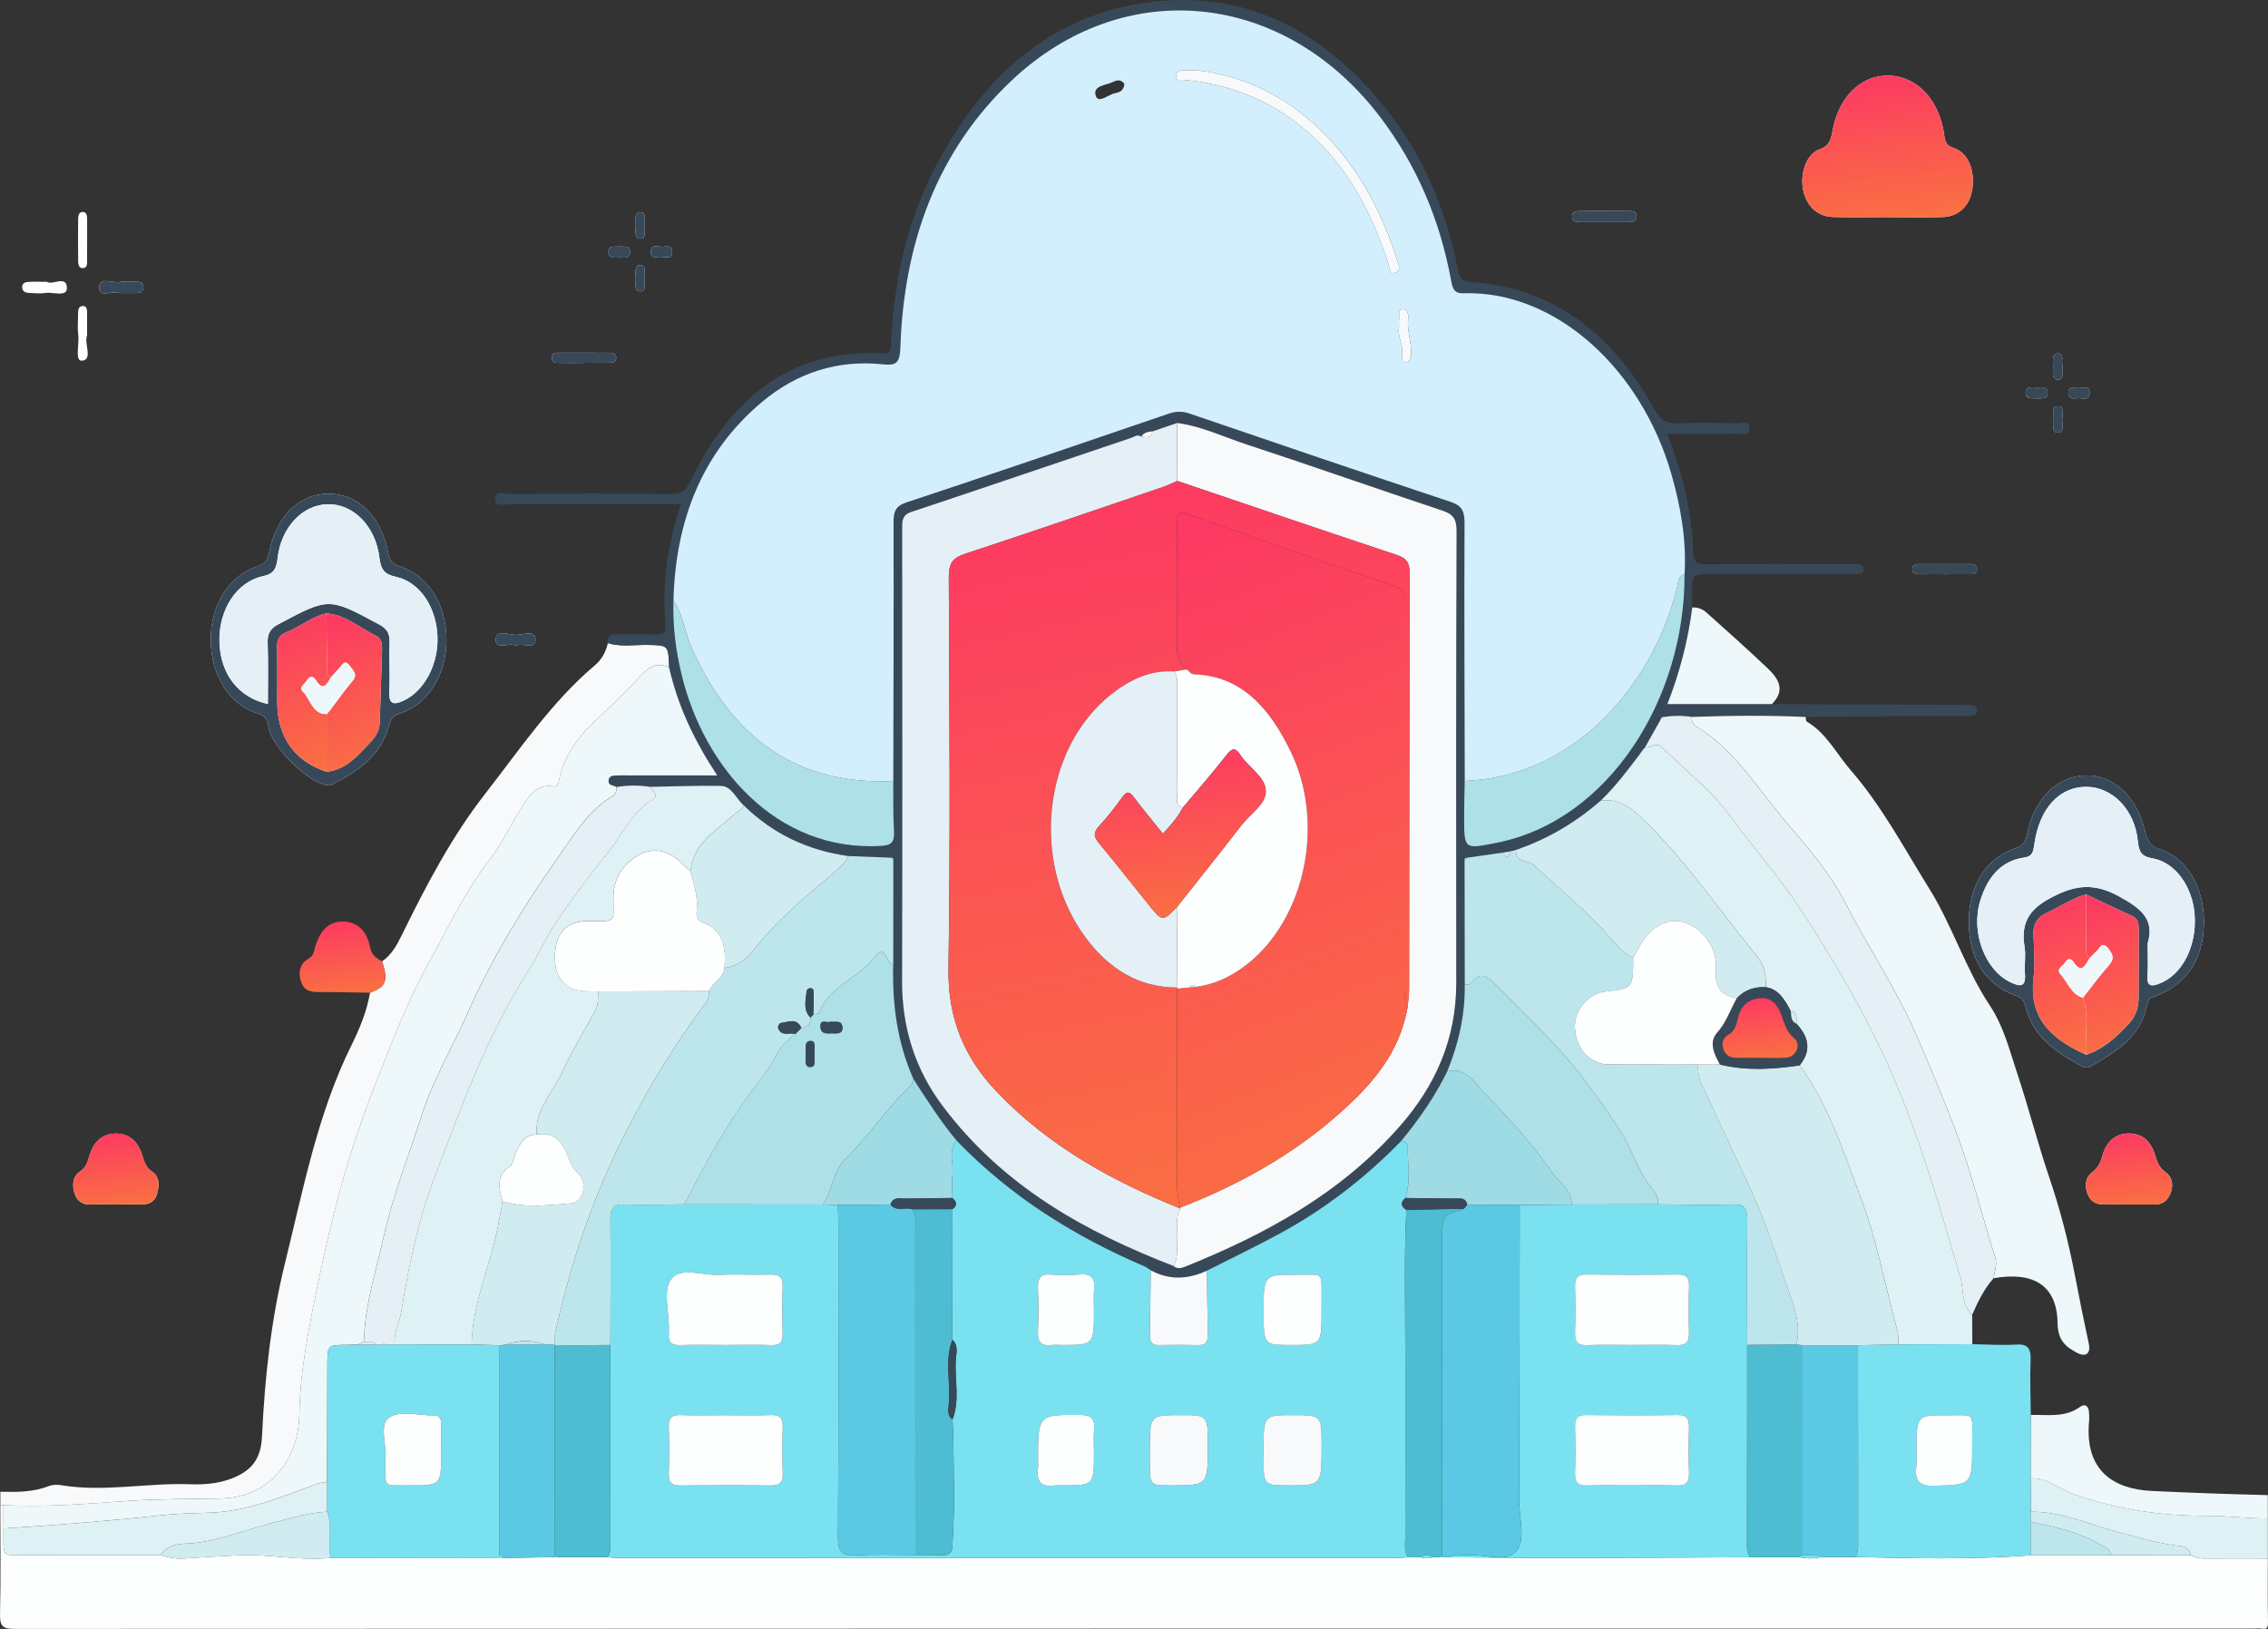 <svg width="735" height="528" viewBox="0 0 735 528" fill="none" xmlns="http://www.w3.org/2000/svg">
<rect x="0" y="0" width="735" height="528" fill="#333333" stroke="none"/>
<path d="M611.993 70.38C611.993 70.391 611.993 70.391 611.993 70.402C617.813 70.402 623.644 70.51 629.465 70.369C634.717 70.24 638.341 66.746 639.159 61.393C640.088 55.282 637.881 49.572 633.179 47.993C630.693 47.16 630.373 46.003 630.044 43.645C628.247 30.775 619.171 22.869 608.708 24.794C601.469 26.124 595.749 32.711 593.991 41.839C593.422 44.791 593.113 47.246 589.588 48.458C585.445 49.885 583.358 56.18 584.297 61.263C585.295 66.671 588.899 70.186 594.021 70.337C600.012 70.499 606.002 70.38 611.993 70.38ZM714.24 298.939C714.3 287.81 708.799 278.119 700.023 275.329C696.668 274.269 695.829 272.279 695.11 269.218C692.485 258.133 684.907 251.179 675.901 251.341C666.726 251.503 659.218 258.901 656.991 270.246C656.492 272.777 655.733 274.128 653.177 274.972C643.513 278.141 638.011 287.139 638.041 298.917C638.071 310.738 643.503 319.293 653.337 322.754C655.014 323.338 655.843 323.943 656.372 326.107C658.938 336.543 666.865 341.334 674.963 345.779C675.602 346.126 676.7 346.136 677.329 345.779C685.446 341.107 693.683 336.446 695.899 325.533C696.279 323.651 697.077 323.392 698.375 322.916C708.699 319.131 714.18 310.803 714.24 298.939ZM106.467 160.028C97.052 160.06 89.465 167.296 87.208 179.084C86.669 181.885 85.631 182.826 83.364 183.583C74.079 186.666 68.158 196.27 68.298 207.658C68.438 218.949 74.299 228.412 83.384 231.214C85.89 231.981 86.619 232.998 87.048 235.702C88.087 242.202 99.598 253.417 105.759 254.499C106.228 254.585 106.807 254.672 107.206 254.477C115.283 250.357 123.031 245.663 125.916 235.691C126.645 233.16 127.194 232.003 129.67 231.214C138.736 228.315 144.597 218.776 144.677 207.571C144.756 196.129 138.916 186.687 129.551 183.54C127.274 182.772 126.286 181.81 125.757 179.041C123.49 167.231 115.892 159.995 106.467 160.028ZM37.198 390.392C40.023 390.392 42.849 390.338 45.674 390.414C48.06 390.479 50.097 389.678 50.846 387.137C51.625 384.509 51.874 381.491 49.348 379.815C47.411 378.539 46.792 376.862 46.183 374.753C44.865 370.222 42.08 367.388 37.447 367.442C33.054 367.496 30.389 370.179 29.031 374.505C28.402 376.527 28.002 378.387 25.985 379.685C23.549 381.243 23.29 384.119 24.188 386.888C25.077 389.635 27.104 390.565 29.71 390.436C32.216 390.306 34.712 390.392 37.198 390.392ZM689.439 390.392C692.425 390.392 695.41 390.36 698.395 390.403C701.121 390.436 702.728 388.835 703.587 386.239C704.416 383.741 703.737 381.329 701.84 379.999C699.853 378.614 699.104 376.852 698.445 374.57C697.127 370.027 694.252 367.291 689.629 367.41C685.206 367.529 682.48 370.417 681.332 374.634C680.683 377.003 679.885 378.571 677.978 380.01C675.931 381.545 675.502 384.174 676.45 386.802C677.339 389.246 679.036 390.403 681.482 390.371C684.128 390.36 686.784 390.381 689.439 390.392ZM519.849 68.412C517.373 68.412 514.887 68.39 512.411 68.423C511.123 68.444 509.466 68.25 509.476 70.283C509.486 71.905 510.914 71.992 512.092 71.992C517.383 72.013 522.665 72.013 527.956 71.981C529.135 71.97 530.463 71.851 530.373 70.099C530.283 68.39 528.965 68.412 527.777 68.412C525.141 68.423 522.495 68.423 519.849 68.412ZM189.126 117.643C189.126 117.632 189.126 117.61 189.126 117.6C192.111 117.6 195.106 117.643 198.092 117.567C198.94 117.545 199.709 117.026 199.699 115.934C199.689 114.831 198.94 114.366 198.052 114.355C192.241 114.312 186.43 114.322 180.609 114.322C179.731 114.322 178.932 114.593 178.812 115.707C178.652 117.156 179.611 117.6 180.659 117.621C183.475 117.686 186.3 117.643 189.126 117.643ZM28.232 78.048C28.232 75.734 28.232 73.419 28.232 71.105C28.232 70.013 28.172 68.779 26.894 68.704C25.676 68.639 25.317 69.764 25.317 70.888C25.287 75.517 25.277 80.146 25.327 84.775C25.337 85.846 25.656 87.014 26.944 86.906C28.292 86.787 28.212 85.522 28.222 84.462C28.242 82.32 28.222 80.179 28.232 78.048ZM28.222 108.763C28.222 106.189 28.232 104.059 28.222 101.917C28.212 100.684 28.372 99.073 26.714 99.203C25.237 99.311 25.297 100.847 25.297 102.101C25.297 104.243 25.077 106.406 25.357 108.504C25.756 111.489 24.128 117.156 26.605 116.918C30.209 116.572 27.154 111.262 28.222 108.763ZM630.334 186.114C633.159 186.114 635.975 186.125 638.8 186.103C639.918 186.092 640.797 185.53 640.677 184.232C640.587 183.259 639.759 182.826 638.83 182.826C633.189 182.826 627.538 182.848 621.897 182.826C620.759 182.826 619.74 183.259 619.73 184.47C619.72 185.692 620.729 186.146 621.867 186.125C624.692 186.092 627.508 186.114 630.334 186.114ZM15.143 91.34C12.876 91.34 11.049 91.275 9.222 91.373C8.234 91.427 7.126 91.708 7.185 93.157C7.245 94.498 8.274 94.888 9.292 94.942C11.119 95.039 12.976 95.212 14.773 94.952C17.229 94.596 21.752 96.38 21.682 93.319C21.573 89.037 17.01 92.595 15.143 91.34ZM38.526 94.985C40.422 94.985 41.91 95.007 43.408 94.974C44.706 94.942 46.383 95.158 46.443 93.179C46.513 91.102 44.825 91.34 43.518 91.329C42.03 91.308 40.472 91.037 39.055 91.383C36.619 91.978 32.166 89.393 32.136 93.33C32.116 96.672 36.619 94.066 38.526 94.985ZM167.281 209.302C169.427 208.21 173.521 210.784 173.551 207.388C173.581 203.959 169.517 205.787 167.4 205.798C165.054 205.809 160.671 203.905 160.651 207.301C160.631 210.989 165.054 208.058 167.281 209.302ZM668.493 118.595C667.714 117.416 669.441 114.582 666.835 114.571C664.968 114.56 665.328 116.983 665.368 118.53C665.418 120.217 664.749 122.942 666.786 123.072C669.302 123.223 667.954 120.357 668.493 118.595ZM665.318 135.942C665.537 137.564 664.849 140.236 666.875 140.247C669.152 140.257 668.303 137.543 668.303 135.964C668.303 134.406 669.202 131.703 666.935 131.681C664.809 131.648 665.567 134.331 665.318 135.942ZM660.186 129.161C661.624 129.01 663.69 129.54 663.591 127.247C663.501 125.03 661.444 125.624 660.076 125.603C658.678 125.581 656.552 125.105 656.472 127.16C656.372 129.821 658.758 128.891 660.186 129.161ZM200.827 79.876C199.459 80.19 197.083 79.13 197.183 81.844C197.263 83.942 199.34 83.456 200.727 83.445C202.095 83.434 204.102 83.964 204.192 81.769C204.302 79.422 202.245 80.06 200.827 79.876ZM208.904 73.365C208.455 71.84 209.843 69.072 207.726 68.834C205.45 68.585 206.049 71.343 206.029 72.976C206.009 74.641 205.43 77.291 207.566 77.367C209.583 77.442 208.605 74.868 208.904 73.365ZM208.924 90.377C208.455 88.842 209.823 86.03 207.596 85.922C205.46 85.824 206.029 88.593 206.039 90.237C206.059 91.848 205.32 94.52 207.686 94.433C209.713 94.358 208.525 91.816 208.924 90.377ZM673.854 125.538C672.476 125.776 670.37 124.921 670.3 127.29C670.22 129.777 672.377 129.064 673.704 129.064C675.032 129.064 677.119 129.864 677.189 127.387C677.269 124.792 675.112 125.873 673.854 125.538ZM214.465 83.531C215.454 82.904 217.87 84.462 217.84 81.498C217.82 79.4 215.973 79.887 214.825 79.984C213.407 80.103 211.111 78.892 210.901 81.552C210.701 83.932 212.818 83.283 214.465 83.531Z" fill="#FDFEFE"/>
<path d="M734.947 505.164C734.947 512.01 734.867 518.867 734.997 525.713C735.037 527.594 734.687 528.243 732.94 527.908C732.132 527.746 731.283 527.886 730.444 527.886C488.499 527.886 246.545 527.876 4.6 527.984C0.856 527.984 -0.093 527.086 0.007 523.009C0.296 511.296 0.107 499.583 0.107 487.859C0.446 487.859 0.776 487.859 1.115 487.859C1.115 490.39 1.125 492.921 1.125 495.441C1.185 505.358 0.127 504.028 8.933 504.071C23.29 504.136 37.657 504.082 52.014 504.082C54.56 504.904 57.136 505.347 59.822 505.164C65.712 504.763 71.593 504.396 77.484 504.115C87.388 503.639 97.232 506.072 107.156 504.947C125.337 504.98 143.528 505.012 161.72 505.045C162.149 505.034 162.588 505.023 163.017 505.012C168.599 504.915 174.19 504.818 179.771 504.72C180.11 504.72 180.45 504.731 180.779 504.731C186.141 504.731 191.492 504.731 196.854 504.731C198.012 504.828 199.16 505.001 200.318 505.001C284.324 505.012 368.341 505.023 452.347 505.012C453.675 505.012 454.993 504.861 456.321 504.785C457.698 504.785 459.076 504.785 460.454 504.785C461.732 505.239 463 505.239 464.278 504.785C464.987 504.774 465.696 504.774 466.405 504.763C466.734 504.774 467.063 504.774 467.403 504.785C468.102 504.774 468.791 504.774 469.49 504.763C482.279 504.85 495.069 505.012 507.849 505.001C527.617 504.98 547.386 504.85 567.154 504.763C572.506 504.763 577.857 504.753 583.219 504.753C585.495 505.283 587.781 505.272 590.068 504.753C593.792 504.731 597.516 504.709 601.23 504.688C620.19 505.153 639.15 505.542 658.089 504.136C666.736 504.115 675.372 504.104 684.018 504.082C692.674 504.093 701.331 504.093 709.987 504.104C711.614 505.153 713.401 505.174 715.228 505.174C721.808 505.131 728.378 505.153 734.947 505.164Z" fill="#FDFEFE"/>
<path d="M1.125 487.859C0.786 487.859 0.456 487.859 0.117 487.859C0.117 486.421 0.117 484.972 0.117 483.533C5.438 483.663 10.73 483.695 15.862 481.684C17.06 481.219 18.527 481.197 19.805 481.403C33.703 483.728 47.581 480.602 61.499 481.1C66.82 481.294 72.442 480.862 77.823 477.974C83.085 475.151 84.662 470.858 84.912 465.547C85.79 446.556 87.867 427.608 92.37 409.384C98.28 385.461 102.923 360.899 113.926 338.75C116.611 333.331 118.858 327.815 119.926 321.77C125.128 319.855 125.877 317.93 123.83 311.592C126.835 309.592 128.622 306.347 130.16 303.2C138.047 287.096 146.414 271.165 157.237 257.289C168.499 242.851 178.882 227.374 192.86 215.586C194.927 213.844 196.384 211.335 196.983 208.426C201.316 209.81 205.749 208.923 210.122 209.032C216.602 209.194 216.602 209.075 216.862 216.375C213.158 214.558 210.522 215.878 207.716 218.971C203.104 224.054 198.122 228.759 193.129 233.431C187.788 238.427 182.886 244.689 181.228 252.714C180.919 254.239 180.759 255.148 179.262 254.91C173.541 253.958 171.134 258.555 168.549 262.578C165.254 267.715 162.708 273.512 158.994 278.238C151.016 288.405 145.535 300.258 139.245 311.517C133.544 321.716 129.061 332.78 124.658 343.746C120.116 355.059 115.842 366.556 112.338 378.279C108.694 390.49 105.749 402.981 103.163 415.505C100.257 429.608 97.282 443.776 97.022 458.312C96.733 474.21 86.529 485.361 71.683 485.707C61.749 485.934 51.834 485.804 41.87 486.475C28.332 487.416 14.733 488.627 1.125 487.859Z" fill="#F7F9FA"/>
<path d="M658.119 458.647C663.53 458.485 669.092 459.621 674.084 456.041C675.731 454.862 676.939 455.76 677.009 457.998C677.039 458.896 677.109 459.805 677.019 460.702C675.501 476.925 685.266 482.679 697.167 483.263C709.737 483.879 722.337 484.312 734.937 484.625C734.937 487.145 734.937 489.676 734.937 492.196C728.337 492.196 721.728 491.342 715.198 491.342C700.392 491.363 686.104 489.287 671.997 484.301C667.344 482.657 663.341 478.818 658.079 479.207C658.099 472.35 658.109 465.493 658.119 458.647Z" fill="#EEF7F9"/>
<path d="M658.089 479.196C663.351 478.807 667.355 482.646 672.007 484.29C686.115 489.276 700.402 491.353 715.208 491.331C721.738 491.32 728.347 492.185 734.947 492.185C734.947 496.511 734.947 500.837 734.947 505.164C728.377 505.164 721.808 505.131 715.238 505.164C713.411 505.174 711.624 505.142 709.997 504.093C709.348 501.054 706.832 501.205 704.875 500.924C698.475 500.016 692.305 498.199 686.065 496.522C676.82 494.045 667.874 489.914 658.119 490.011C658.109 486.41 658.099 482.808 658.089 479.196Z" fill="#DEF1F5"/>
<path d="M216.852 216.397C216.602 209.086 216.602 209.215 210.112 209.053C205.729 208.945 201.306 209.832 196.973 208.447C196.714 205.798 198.261 205.581 200.118 205.603C204.272 205.657 208.435 205.517 212.589 205.668C214.815 205.744 215.893 205.365 215.644 202.467C214.495 189.207 216.422 176.337 220.596 163.434C201.975 163.434 183.714 163.467 165.454 163.38C163.656 163.37 160.461 164.57 160.432 161.758C160.392 158.784 163.596 160.125 165.344 160.114C182.806 160.006 200.278 159.963 217.74 160.125C220.855 160.157 222.303 159.011 223.741 156.026C236.81 128.88 256.449 112.96 285.852 114.528C289.286 114.712 288.697 112.646 288.797 110.624C289.776 90.194 294.209 70.737 303.723 52.989C318.74 24.967 339.946 5.651 370.367 1.011C402.197 -3.845 428.026 9.014 448.733 34.744C460.963 49.939 468.691 67.741 472.455 87.49C472.974 90.194 473.942 91.243 476.688 91.427C503.525 93.211 522.635 108.331 536.143 132.654C538.03 136.05 539.937 137.413 543.562 137.229C549.872 136.905 556.202 137.056 562.521 137.218C564.099 137.262 566.994 135.964 567.004 138.678C567.014 141.869 563.939 140.495 562.232 140.539C555.083 140.701 547.935 140.603 540.277 140.603C543.801 149.667 546.497 158.665 547.735 168.063C548.204 171.622 548.654 175.212 548.693 178.792C548.733 182.08 549.862 182.945 552.857 182.913C568.162 182.75 583.468 182.837 598.764 182.848C599.932 182.848 601.09 182.837 602.258 182.891C603.187 182.934 603.945 183.529 603.965 184.492C603.985 185.465 603.237 186.049 602.298 186.092C601.14 186.136 599.972 186.136 598.804 186.136C584.167 186.136 569.53 186.136 554.884 186.136C548.254 186.136 548.254 186.136 548.284 193.155C548.294 194.409 548.364 195.675 548.404 196.929C546.996 207.68 544.35 218.084 540.327 228.239C551.988 228.239 563.091 228.239 574.193 228.239C594.431 228.326 614.678 228.412 634.916 228.488C635.915 228.488 636.913 228.51 637.901 228.466C639.12 228.412 640.557 228.499 640.697 229.959C640.887 231.971 639.199 232.025 637.882 232.035C632.241 232.079 626.599 232.025 620.958 232.068C609.017 232.154 597.076 232.284 585.145 232.392C572.835 231.819 560.525 231.938 548.204 232.382C545.239 231.917 542.264 231.927 539.298 232.382C538.46 232.284 538.17 232.901 537.961 233.615C536.333 236.502 534.706 239.39 533.078 242.288C532.789 242.624 532.499 242.948 532.2 243.283C531.92 243.684 531.651 244.094 531.371 244.495C527.397 249.729 523.454 254.985 518.751 259.495C510.514 266.698 501.369 272.041 491.265 275.491C490.616 275.653 489.957 275.816 489.308 275.978C488.559 276.108 487.81 276.227 487.062 276.356C483.148 276.919 479.244 277.481 475.33 278.033C474.661 278.033 474.462 278.433 474.591 279.093C474.611 292.439 474.631 305.774 474.651 319.12C474.801 328.994 472.655 338.317 468.99 347.293C464.947 355.513 459.815 362.889 454.104 369.811C442.363 381.87 429.304 391.917 414.847 399.78C407.029 404.03 399.022 407.87 391.094 411.893C385.014 414.705 378.954 415.062 372.923 411.763C372.214 411.32 371.535 410.779 370.777 410.454C348.282 400.786 327.585 387.98 309.993 369.724C304.802 363.516 300.429 356.627 296.006 349.781C290.774 338.036 289.087 325.555 289.446 312.652C289.456 301.469 289.456 290.286 289.466 279.103C289.536 278.411 289.376 277.946 288.617 278.022C284.035 277.849 279.442 277.676 274.859 277.503C262.08 275.718 250.698 270.549 241.063 261.139C238.517 259.03 237.219 254.845 233.515 254.78C225.947 254.639 218.369 254.953 210.791 255.083C207.097 254.52 203.403 254.477 199.719 255.115C198.78 254.553 197.103 254.769 197.183 253.082C197.253 251.46 198.661 251.438 199.809 251.395C201.137 251.341 202.465 251.373 203.793 251.373C213.018 251.373 222.233 251.373 232.397 251.373C224.999 240.082 219.687 228.867 216.852 216.397ZM373.512 139.803C372.135 139.955 370.747 140.117 369.858 141.501C368.67 140.614 367.582 141.577 366.583 141.912C342.821 149.894 319.109 158.027 295.327 165.922C292.202 166.96 292.381 169.069 292.381 171.622C292.401 220.431 292.481 269.229 292.352 318.038C292.312 333.277 296.685 346.72 305.451 358.401C325.109 384.617 351.697 399.25 380.341 410.346C381.55 411.385 382.808 411.082 384.105 410.552C409.984 400.115 434.395 386.996 453.755 364.922C465.126 351.955 471.986 336.824 471.956 318.471C471.886 269.662 471.886 220.863 472.055 172.054C472.065 167.966 470.728 166.571 467.383 165.457C446.306 158.449 425.34 151.04 404.233 144.118C396.685 141.642 389.397 138.116 381.47 137.078C378.804 137.997 376.158 138.905 373.512 139.803ZM289.476 253.136C289.526 225.211 289.636 197.286 289.556 169.361C289.546 165.814 290.185 164.008 293.669 162.85C322.064 153.42 350.389 143.751 378.714 134.06C381.04 133.26 383.077 133.195 385.443 134.006C413.609 143.643 441.784 153.236 470.019 162.623C473.473 163.77 474.611 165.37 474.591 169.34C474.472 197.264 474.611 225.189 474.661 253.114C474.601 256.889 474.482 260.663 474.482 264.449C474.462 275.48 474.442 275.253 484.765 273.242C521.567 266.082 546.148 226.195 545.908 186.06C546.567 174.931 544.66 164.181 541.635 153.647C531.99 120.011 504.474 94.044 474.092 95.028C471.097 95.125 470.688 93.222 470.208 90.68C466.594 71.105 459.066 53.508 447.345 38.021C416.294 -3.001 364.247 -8.409 327.775 26.113C303.723 48.879 292.921 78.567 291.762 112.614C291.593 117.643 290.425 118.519 286.111 118.065C271.605 116.54 258.336 120.671 246.844 130.329C227.535 146.573 218.918 168.593 218.22 194.658C217.97 202.78 218.948 210.74 220.825 218.581C228.054 248.723 251.626 276.097 285.363 274.182C288.907 273.977 289.885 272.95 289.676 269.283C289.396 263.93 289.536 258.522 289.476 253.136Z" fill="#374959"/>
<path d="M548.224 232.382C560.535 231.938 572.845 231.83 585.165 232.392C585.275 232.912 585.245 233.744 585.535 233.907C591.875 237.605 595.189 244.387 599.882 249.794C609.936 261.377 617.104 275.015 625.202 288.004C632.7 300.031 637.013 314.145 644.76 325.771C649.393 332.736 651.15 340.22 653.646 347.672C657.41 358.931 660.336 370.525 664.15 381.751C667.684 392.144 670.41 402.797 672.466 413.559C673.864 420.902 675.342 428.213 676.919 435.524C677.598 438.672 676.011 440.013 673.165 438.52C669.441 436.573 666.885 434.54 666.795 428.797C666.616 416.781 659.138 412.034 646.108 414.316C646.348 412.066 647.386 410.065 646.578 407.513C642.304 394.005 638.96 380.096 633.958 366.923C629.784 355.946 625.271 345.055 620.519 334.294C614.069 319.693 605.233 306.726 598.045 292.666C593.073 282.943 585.954 274.745 578.995 266.644C569.7 255.818 562.232 242.927 549.792 235.551C548.633 234.88 548.254 233.723 548.224 232.382Z" fill="#EEF7F9"/>
<path d="M518.771 259.495C523.474 254.985 527.417 249.729 531.391 244.495C531.67 244.095 531.94 243.684 532.22 243.283C532.509 242.948 532.799 242.624 533.098 242.288C534.965 242.483 536.742 240.342 538.729 242.321C546.117 249.708 554.624 256.11 560.754 264.546C568.342 274.983 576.888 284.533 583.977 295.434C594.96 312.35 605.193 329.632 613.32 348.451C622.476 369.659 628.836 391.852 635.315 414.078C636.484 418.09 635.625 423.043 639.129 426.223C639.139 429.392 639.159 432.55 639.169 435.719C631.172 435.741 623.175 435.762 615.178 435.784C615.108 434.345 615.297 432.831 614.928 431.49C611.014 417.052 608.318 402.224 603.027 388.229C597.416 373.391 592.583 358.152 583.218 345.347C586.843 340.837 586.523 336.522 582.22 331.849C582.04 330.27 582.789 328.194 580.383 327.794C578.446 324.235 576.559 320.623 572.236 319.985C572.436 316.297 571.876 313.053 569.42 310.035C557.749 295.672 547.206 280.282 534.126 267.196C529.434 262.513 525.361 258.673 518.771 259.495Z" fill="#DEF1F5"/>
<path d="M615.168 435.773C623.165 435.751 631.162 435.73 639.159 435.708C643.922 435.773 648.694 436.119 653.437 435.816C657.27 435.568 658.219 437.157 658.069 441.029C657.83 446.891 658.079 452.775 658.119 458.636C658.109 465.493 658.099 472.339 658.089 479.196C658.099 482.798 658.099 486.399 658.109 490.011C658.099 491.093 658.079 492.185 658.069 493.267C658.079 496.89 658.089 500.502 658.089 504.125C639.149 505.531 620.19 505.142 601.22 504.677C602.358 503.141 602.158 501.313 602.158 499.529C602.138 478.363 602.128 457.209 602.118 436.043C606.471 435.957 610.814 435.87 615.168 435.773ZM621.108 470.144C621.108 471.755 621.288 473.399 621.078 474.978C620.369 480.072 622.086 481.749 626.979 481.586C639.139 481.197 639.209 481.457 639.139 467.851C639.089 457.371 640.477 458.799 631.312 458.723C621.098 458.658 621.098 458.712 621.108 470.144Z" fill="#7AE1F1"/>
<path d="M639.12 426.212C635.615 423.033 636.474 418.09 635.306 414.067C628.836 391.841 622.476 369.649 613.311 348.44C605.184 329.632 594.96 312.339 583.967 295.424C576.889 284.522 568.332 274.972 560.744 264.535C554.614 256.099 546.108 249.686 538.719 242.31C536.733 240.331 534.955 242.472 533.088 242.278C534.716 239.39 536.343 236.502 537.971 233.604C538.42 233.193 538.859 232.782 539.308 232.371C542.274 231.917 545.249 231.906 548.214 232.371C548.244 233.712 548.624 234.869 549.762 235.55C562.202 242.926 569.67 255.818 578.965 266.644C585.924 274.745 593.043 282.943 598.015 292.666C605.204 306.726 614.039 319.693 620.489 334.294C625.242 345.055 629.764 355.946 633.928 366.923C638.93 380.096 642.275 394.005 646.548 407.513C647.356 410.065 646.318 412.066 646.078 414.316C643.003 417.755 640.987 421.929 639.12 426.212Z" fill="#E5EFF6"/>
<path d="M611.993 70.38C606.002 70.38 600.012 70.51 594.021 70.337C588.9 70.196 585.295 66.671 584.297 61.263C583.358 56.18 585.445 49.885 589.588 48.458C593.113 47.246 593.422 44.781 593.991 41.839C595.739 32.711 601.47 26.124 608.708 24.794C619.171 22.869 628.257 30.775 630.044 43.645C630.373 46.003 630.693 47.16 633.179 47.993C637.872 49.561 640.088 55.271 639.16 61.393C638.351 66.746 634.717 70.24 629.465 70.369C623.644 70.51 617.824 70.402 611.993 70.402C611.993 70.391 611.993 70.38 611.993 70.38Z" fill="url(#paint0_linear_18_3839)"/>
<path d="M714.24 298.939C714.18 310.803 708.689 319.141 698.385 322.905C697.087 323.381 696.289 323.641 695.909 325.522C693.693 336.424 685.456 341.096 677.339 345.769C676.71 346.126 675.612 346.115 674.973 345.769C666.866 341.334 658.948 336.532 656.382 326.096C655.853 323.943 655.014 323.338 653.347 322.743C643.513 319.282 638.071 310.738 638.051 298.906C638.021 287.128 643.523 278.13 653.187 274.961C655.743 274.128 656.502 272.766 657.001 270.235C659.228 258.879 666.736 251.481 675.911 251.33C684.927 251.179 692.495 258.133 695.121 269.208C695.849 272.268 696.678 274.247 700.033 275.318C708.799 278.108 714.3 287.81 714.24 298.939ZM676.041 289.919C671.528 291.13 667.644 293.92 663.401 295.824C660.176 297.262 658.689 299.717 659.008 303.751C659.357 308.196 659.507 312.75 659.008 317.162C657.62 329.297 663.8 336.403 676.061 341.875C681.632 340.047 685.905 336.165 689.909 331.806C692.015 329.513 693.044 326.745 693.064 323.565C693.114 316.178 693.064 308.802 693.094 301.415C693.104 299.523 692.974 297.846 691.067 296.959C686.035 294.645 681.043 292.266 676.041 289.919ZM695.989 305.795C695.989 310.132 696.199 313.042 695.939 315.897C695.55 320.169 697.577 319.726 700.073 318.709C707.311 315.778 711.934 306.585 711.225 296.559C710.576 287.453 705.015 279.514 697.527 278.217C693.912 277.589 693.164 276.118 692.784 272.441C691.756 262.318 684.428 255.029 676.061 255.04C667.355 255.05 660.935 262.005 659.278 273.642C658.938 276.043 658.699 277.579 656.033 277.957C648.385 279.039 644.082 284.435 641.756 291.941C638.581 302.226 643.353 314.664 651.8 318.514C654.565 319.769 656.602 320.147 656.232 315.616C656.003 312.75 656.572 309.775 656.113 306.985C654.695 298.29 658.309 294.212 665.508 290.546C673.076 286.696 678.956 286.328 686.594 290.481C693.723 294.353 698.425 297.944 695.989 305.795Z" fill="#374959"/>
<path d="M106.468 160.028C115.893 159.995 123.49 167.231 125.757 179.03C126.286 181.799 127.274 182.761 129.551 183.529C138.906 186.676 144.757 196.129 144.677 207.561C144.597 218.765 138.736 228.304 129.671 231.203C127.195 231.992 126.655 233.16 125.917 235.68C123.031 245.652 115.284 250.346 107.206 254.466C106.807 254.672 106.238 254.575 105.759 254.488C99.588 253.406 88.087 242.191 87.049 235.691C86.619 232.987 85.89 231.981 83.384 231.203C74.299 228.402 68.428 218.938 68.298 207.647C68.159 196.259 74.079 186.655 83.364 183.572C85.631 182.815 86.669 181.885 87.208 179.073C89.465 167.296 97.052 160.06 106.468 160.028ZM105.819 198.822C101.016 199.86 97.172 203.289 92.669 205.019C90.333 205.917 89.774 207.431 89.814 209.864C89.924 215.78 89.854 221.707 89.854 227.623C89.854 238.817 95.485 246.755 105.829 250.151C112.258 249.535 116.222 244.625 120.415 240.179C121.983 238.525 122.991 236.481 123.071 233.982C123.291 226.466 123.56 218.949 123.8 211.422C123.87 209.399 123.89 207.117 122.003 206.187C116.661 203.602 111.979 199.276 105.819 198.822ZM86.809 228.196C86.809 221.404 86.979 214.937 86.739 208.48C86.619 205.289 87.638 203.721 90.263 202.315C106.587 193.609 106.527 193.587 122.861 202.402C125.248 203.689 126.366 205.149 126.246 208.145C126.036 213.358 126.446 218.592 126.166 223.794C125.937 228.12 127.324 228.672 130.679 227.158C137.518 224.065 142.231 215.207 141.761 205.971C141.282 196.572 135.971 188.591 128.203 186.936C124.549 186.157 123.411 184.535 122.961 180.793C121.743 170.551 114.515 163.283 106.218 163.435C98.121 163.575 91.132 170.832 89.984 180.793C89.584 184.243 88.806 186.006 85.221 186.763C76.585 188.591 70.814 197.784 71.114 208.123C71.413 218.398 77.204 226.098 86.809 228.196Z" fill="#374959"/>
<path d="M574.213 228.229C563.11 228.229 552.018 228.229 540.347 228.229C544.36 218.062 547.016 207.669 548.424 196.918C550.181 196.767 551.778 197.438 553.046 198.573C559.656 204.478 566.275 210.383 572.715 216.494C576.18 219.782 578.895 223.556 574.213 228.229Z" fill="#EEF7F9"/>
<path d="M37.198 390.392C34.702 390.392 32.206 390.306 29.72 390.414C27.104 390.533 25.087 389.614 24.198 386.866C23.3 384.098 23.559 381.221 25.996 379.664C28.012 378.377 28.412 376.505 29.041 374.483C30.399 370.168 33.064 367.475 37.457 367.421C42.09 367.367 44.876 370.2 46.194 374.732C46.812 376.841 47.431 378.517 49.358 379.793C51.874 381.459 51.625 384.487 50.856 387.115C50.107 389.657 48.071 390.446 45.684 390.392C42.849 390.338 40.023 390.392 37.198 390.392Z" fill="url(#paint1_linear_18_3839)"/>
<path d="M689.44 390.392C686.784 390.392 684.128 390.36 681.472 390.392C679.036 390.425 677.329 389.267 676.44 386.823C675.492 384.195 675.921 381.556 677.968 380.031C679.875 378.604 680.674 377.035 681.323 374.656C682.471 370.427 685.196 367.54 689.619 367.432C694.252 367.313 697.127 370.06 698.435 374.591C699.094 376.873 699.833 378.625 701.83 380.02C703.727 381.34 704.406 383.763 703.577 386.261C702.718 388.857 701.111 390.457 698.385 390.425C695.41 390.36 692.425 390.392 689.44 390.392Z" fill="url(#paint2_linear_18_3839)"/>
<path d="M123.83 311.603C125.867 317.941 125.128 319.866 119.926 321.78C114.475 321.694 109.013 321.553 103.562 321.564C100.936 321.564 98.6 321.38 97.542 318.157C96.483 314.956 97.382 312.198 99.918 310.781C101.845 309.7 101.745 308.067 102.254 306.488C103.732 301.859 106.418 298.593 111.21 298.69C115.972 298.776 118.938 302.01 119.866 306.78C120.405 309.57 121.893 310.597 123.83 311.603Z" fill="url(#paint3_linear_18_3839)"/>
<path d="M519.849 68.412C522.495 68.412 525.141 68.412 527.776 68.412C528.955 68.412 530.283 68.379 530.372 70.099C530.462 71.851 529.134 71.981 527.956 71.981C522.665 72.002 517.383 72.002 512.091 71.992C510.913 71.992 509.486 71.894 509.476 70.283C509.466 68.249 511.123 68.444 512.411 68.422C514.897 68.39 517.373 68.412 519.849 68.412Z" fill="#374959"/>
<path d="M189.126 117.643C186.301 117.643 183.475 117.686 180.659 117.621C179.611 117.6 178.653 117.156 178.812 115.707C178.932 114.604 179.731 114.323 180.61 114.323C186.42 114.323 192.231 114.323 198.052 114.355C198.94 114.366 199.689 114.831 199.699 115.934C199.709 117.026 198.94 117.545 198.092 117.567C195.106 117.643 192.121 117.6 189.126 117.6C189.126 117.61 189.126 117.621 189.126 117.643Z" fill="#374959"/>
<path d="M630.333 186.114C627.508 186.114 624.692 186.092 621.867 186.125C620.719 186.136 619.71 185.692 619.73 184.47C619.74 183.259 620.749 182.815 621.897 182.826C627.538 182.848 633.189 182.837 638.83 182.826C639.758 182.826 640.587 183.259 640.677 184.232C640.797 185.53 639.918 186.092 638.8 186.103C635.984 186.125 633.159 186.114 630.333 186.114Z" fill="#374959"/>
<path d="M38.526 94.985C36.609 94.066 32.116 96.672 32.136 93.341C32.166 89.404 36.609 91.989 39.055 91.394C40.472 91.048 42.02 91.318 43.518 91.34C44.826 91.362 46.513 91.113 46.443 93.189C46.383 95.169 44.706 94.952 43.408 94.985C41.92 95.006 40.423 94.985 38.526 94.985Z" fill="#374959"/>
<path d="M167.28 209.302C165.054 208.058 160.641 210.989 160.651 207.301C160.661 203.894 165.054 205.809 167.4 205.798C169.517 205.787 173.58 203.959 173.55 207.388C173.52 210.794 169.427 208.22 167.28 209.302Z" fill="#374959"/>
<path d="M668.493 118.594C667.954 120.357 669.302 123.223 666.786 123.072C664.749 122.953 665.418 120.228 665.368 118.53C665.318 116.983 664.969 114.56 666.836 114.571C669.441 114.582 667.714 117.416 668.493 118.594Z" fill="#374959"/>
<path d="M665.318 135.942C665.567 134.331 664.809 131.649 666.945 131.67C669.212 131.703 668.303 134.396 668.313 135.953C668.313 137.521 669.162 140.247 666.885 140.236C664.849 140.236 665.538 137.564 665.318 135.942Z" fill="#374959"/>
<path d="M660.186 129.161C658.758 128.891 656.372 129.81 656.482 127.149C656.562 125.094 658.688 125.57 660.086 125.592C661.454 125.614 663.511 125.019 663.6 127.236C663.68 129.55 661.623 129.01 660.186 129.161Z" fill="#374959"/>
<path d="M200.827 79.876C202.245 80.06 204.302 79.422 204.202 81.769C204.112 83.964 202.105 83.434 200.737 83.445C199.35 83.456 197.263 83.942 197.193 81.844C197.083 79.119 199.46 80.19 200.827 79.876Z" fill="#374959"/>
<path d="M208.904 73.365C208.605 74.868 209.573 77.442 207.556 77.367C205.42 77.291 205.999 74.641 206.019 72.976C206.039 71.353 205.45 68.585 207.716 68.834C209.843 69.072 208.465 71.84 208.904 73.365Z" fill="#374959"/>
<path d="M208.924 90.378C208.525 91.816 209.713 94.358 207.696 94.433C205.32 94.52 206.059 91.848 206.049 90.237C206.029 88.593 205.46 85.824 207.606 85.922C209.813 86.03 208.455 88.842 208.924 90.378Z" fill="#374959"/>
<path d="M673.854 125.538C675.112 125.862 677.269 124.781 677.189 127.387C677.119 129.875 675.033 129.064 673.705 129.064C672.377 129.064 670.22 129.777 670.3 127.29C670.37 124.921 672.477 125.787 673.854 125.538Z" fill="#374959"/>
<path d="M214.465 83.531C212.828 83.283 210.711 83.921 210.901 81.563C211.111 78.903 213.417 80.114 214.825 79.995C215.973 79.897 217.82 79.411 217.84 81.509C217.87 84.462 215.454 82.904 214.465 83.531Z" fill="#374959"/>
<path d="M391.114 411.882C399.041 407.859 407.049 404.02 414.866 399.769C429.313 391.906 442.382 381.859 454.124 369.8C455.082 370.06 456.23 370.373 456.21 371.628C456.141 377.209 457.329 382.865 455.422 388.337C453.794 389.787 453.994 391.063 455.751 392.177C455.302 401.424 455.272 410.682 455.332 419.95C455.512 446.156 455.392 472.35 455.402 498.556C455.402 500.675 454.962 502.892 456.33 504.785C455.002 504.861 453.684 505.012 452.357 505.012C368.35 505.023 284.334 505.023 200.328 505.001C199.17 505.001 198.021 504.828 196.863 504.731C198.041 503.206 197.842 501.378 197.842 499.583C197.822 478.374 197.812 457.155 197.802 435.946C197.822 422.438 197.952 408.919 197.802 395.411C197.762 391.723 198.69 390.284 202.275 390.414C208.754 390.652 215.244 390.414 221.734 390.381C236.71 390.392 251.686 390.414 266.662 390.425C268.29 390.479 269.917 390.522 271.544 390.576C271.594 392.371 271.674 394.178 271.674 395.973C271.684 430.041 271.774 464.109 271.574 498.166C271.544 502.99 272.792 504.439 277.175 504.158C283.645 503.747 290.145 504.028 296.634 504.017C299.63 504.039 302.615 504.05 305.61 504.082C307.268 504.104 308.476 503.704 308.615 501.476C309.035 494.792 309.264 487.967 309.135 481.435C308.995 474.373 309.085 467.202 308.695 460.097C311.121 453.791 309.344 447.205 309.744 440.759C309.873 438.617 310.712 436.076 308.645 434.27C308.655 420.156 308.665 406.042 308.675 391.928C310.383 390.695 310.003 389.495 308.615 388.316C308.615 385.655 308.386 382.962 308.665 380.345C309.055 376.798 307.198 372.893 310.003 369.703C327.585 387.97 348.282 400.775 370.786 410.433C371.545 410.757 372.214 411.298 372.923 411.742C372.823 418.728 372.763 425.726 372.624 432.712C372.584 434.94 373.342 436.022 375.499 435.979C379.802 435.903 384.115 435.881 388.418 435.989C390.914 436.054 391.493 434.659 391.434 432.301C391.284 425.509 391.214 418.696 391.114 411.882ZM235.222 435.957C240.204 435.957 245.196 435.86 250.178 436C252.764 436.076 253.733 435.059 253.653 432.236C253.513 427.197 253.493 422.146 253.663 417.117C253.773 414.002 252.625 413.039 249.869 413.126C244.218 413.288 238.557 412.975 232.916 413.223C227.674 413.45 220.795 410.606 217.65 414.467C214.625 418.187 217.011 425.499 216.772 431.22C216.752 431.577 216.802 431.944 216.772 432.301C216.472 435.178 217.75 436.065 220.276 436C225.248 435.86 230.24 435.957 235.222 435.957ZM235.052 458.723C230.24 458.723 225.418 458.831 220.605 458.68C217.96 458.593 216.602 459.318 216.722 462.552C216.911 467.581 216.911 472.631 216.722 477.66C216.602 480.938 218.03 481.532 220.645 481.511C230.28 481.403 239.915 481.381 249.539 481.522C252.415 481.565 253.823 480.819 253.673 477.347C253.453 472.502 253.493 467.635 253.663 462.779C253.763 459.805 252.894 458.561 249.999 458.669C245.017 458.864 240.035 458.723 235.052 458.723ZM409.495 469.657C409.495 470.555 409.495 471.453 409.495 472.35C409.505 481.5 409.505 481.5 417.881 481.489C428.325 481.467 428.325 481.467 428.325 468.63C428.325 458.712 428.325 458.712 419.179 458.691C409.495 458.68 409.495 458.68 409.495 469.657ZM372.633 469.722C372.633 471.161 372.633 472.588 372.633 474.027C372.643 481.489 372.643 481.489 379.602 481.489C391.424 481.489 391.424 481.489 391.424 468.543C391.424 458.701 391.424 458.701 382.727 458.691C372.643 458.691 372.643 458.691 372.633 469.722ZM428.305 424.915C428.305 423.833 428.315 422.762 428.305 421.681C428.205 411.915 429.413 413.245 420.328 413.169C409.515 413.094 409.515 413.148 409.515 425.034C409.515 435.946 409.515 435.946 418.201 435.957C428.295 435.968 428.295 435.968 428.305 424.915ZM354.532 424.612C354.532 422.459 354.333 420.275 354.572 418.155C355.051 413.98 353.364 412.769 349.74 413.104C346.615 413.396 343.43 413.331 340.295 413.115C337.18 412.899 336.241 414.326 336.361 417.528C336.541 422.189 336.581 426.872 336.351 431.533C336.162 435.211 337.599 436.368 340.724 435.989C341.872 435.849 343.041 435.968 344.209 435.968C354.532 435.957 354.532 435.957 354.532 424.612ZM354.532 470.468C354.532 468.132 354.343 465.785 354.572 463.482C354.952 459.664 353.514 458.647 350.079 458.636C336.391 458.572 336.391 458.442 336.411 473.464C336.411 474.178 336.511 474.913 336.401 475.616C335.662 480.44 337.589 482.246 341.922 481.489C342.731 481.348 343.58 481.467 344.398 481.467C354.532 481.467 354.532 481.467 354.532 470.468Z" fill="#7AE1F1"/>
<path d="M567.164 504.753C547.396 504.839 527.627 504.98 507.858 504.991C495.069 505.001 482.279 504.839 469.5 504.763C471.496 503.444 473.703 504.244 475.819 504.093C481.071 503.704 487.92 506.483 491.185 503.022C494.699 499.291 492.253 491.774 492.283 485.934C492.463 454.159 492.443 422.373 492.493 390.598C498.114 390.544 503.725 390.49 509.346 390.446C518.671 390.425 527.986 390.403 537.312 390.392C545.459 390.436 553.616 390.641 561.753 390.436C565.307 390.338 566.295 391.701 566.246 395.411C566.096 408.919 566.206 422.438 566.216 435.946C566.206 457.176 566.186 478.396 566.166 499.626C566.166 501.4 565.986 503.228 567.164 504.753ZM528.675 435.957C533.657 435.957 538.649 435.838 543.632 436C546.437 436.097 547.475 434.994 547.386 431.944C547.226 426.915 547.246 421.865 547.396 416.825C547.475 413.937 546.327 413.104 543.831 413.126C533.867 413.212 523.893 413.223 513.919 413.115C511.333 413.093 510.364 414.099 510.444 416.9C510.574 421.94 510.604 426.98 510.434 432.02C510.325 435.135 511.463 436.108 514.228 436.011C519.041 435.827 523.863 435.957 528.675 435.957ZM528.715 481.467C533.697 481.467 538.679 481.348 543.661 481.511C546.497 481.608 547.485 480.44 547.386 477.423C547.236 472.566 547.236 467.71 547.386 462.854C547.475 459.967 546.757 458.615 543.791 458.658C533.827 458.809 523.863 458.777 513.899 458.669C511.313 458.636 510.354 459.642 510.434 462.443C510.574 467.472 510.594 472.523 510.434 477.552C510.325 480.7 511.553 481.597 514.278 481.511C519.081 481.348 523.903 481.467 528.715 481.467Z" fill="#7AE1F1"/>
<path d="M216.852 216.397C219.687 228.856 224.999 240.082 232.427 251.341C222.263 251.341 213.048 251.341 203.823 251.341C202.495 251.341 201.167 251.308 199.839 251.362C198.691 251.406 197.283 251.427 197.213 253.05C197.143 254.737 198.811 254.52 199.749 255.083C199.789 256.208 199.669 257.365 198.691 257.927C190.504 262.686 185.632 271.122 180.32 278.66C169.397 294.147 159.513 310.392 151.646 328.151C146.693 339.334 140.294 349.987 136.58 361.667C132.496 374.516 127.434 387.061 124.459 400.31C121.903 411.72 118.219 422.914 117.929 434.832C117.26 435.167 116.591 435.492 115.932 435.827C114.764 435.86 113.606 435.914 112.438 435.914C106.078 435.946 106.088 435.946 106.078 442.976C106.058 455.413 106.028 467.84 105.998 480.278C104.88 480.516 103.712 480.635 102.634 481.024C91.382 485.09 80.409 489.871 68.189 490.303C62.787 490.498 57.296 490.585 51.884 491.179C34.991 493.018 18.068 494.359 1.125 495.43C1.125 492.899 1.115 490.368 1.115 487.848C14.734 488.616 28.322 487.405 41.86 486.486C51.815 485.815 61.739 485.945 71.673 485.718C86.519 485.372 96.723 474.221 97.013 458.323C97.272 443.787 100.247 429.608 103.153 415.516C105.739 402.992 108.684 390.49 112.328 378.29C115.833 366.566 120.116 355.07 124.649 343.757C129.052 332.779 133.534 321.726 139.235 311.528C145.525 300.28 151.007 288.415 158.984 278.249C162.698 273.523 165.234 267.726 168.539 262.589C171.125 258.565 173.521 253.969 179.252 254.921C180.749 255.169 180.899 254.25 181.219 252.725C182.876 244.7 187.778 238.438 193.12 233.442C198.122 228.769 203.094 224.065 207.706 218.982C210.522 215.91 213.148 214.58 216.852 216.397Z" fill="#EEF7F9"/>
<path d="M106.008 480.299C106.038 467.862 106.068 455.435 106.088 442.998C106.098 435.968 106.098 435.978 112.448 435.935C113.616 435.924 114.774 435.87 115.942 435.849C117.929 435.849 119.916 435.838 121.913 435.838C122.582 435.838 123.261 435.827 123.93 435.827L124.429 435.892L124.928 435.827C125.927 435.805 126.925 435.795 127.913 435.773C136.23 435.773 144.547 435.773 152.854 435.784C155.869 435.881 158.894 435.978 161.909 436.076C161.899 458.766 161.879 481.457 161.869 504.158C161.859 504.461 161.809 504.763 161.73 505.066C143.548 505.034 125.357 505.001 107.166 504.98C105.958 500.08 108.025 494.867 105.988 490.044C105.998 486.778 105.998 483.544 106.008 480.299ZM142.969 470.425C142.969 467.548 142.939 464.682 142.979 461.805C142.999 459.891 142.41 458.669 140.433 458.745C135.501 458.939 129.701 456.819 125.897 459.642C122.951 461.827 125.268 468.035 124.878 472.437C124.828 472.967 124.868 473.518 124.868 474.048C124.948 482.333 124.079 481.381 131.867 481.457C132.197 481.457 132.526 481.457 132.866 481.457C142.989 481.478 142.989 481.478 142.969 470.425Z" fill="#7AE1F1"/>
<path d="M492.483 390.587C492.433 422.362 492.453 454.148 492.273 485.923C492.243 491.763 494.69 499.28 491.175 503.011C487.91 506.483 481.061 503.693 475.81 504.082C473.703 504.244 471.496 503.433 469.49 504.753C468.801 504.753 468.102 504.763 467.403 504.774C467.403 504.536 467.383 504.288 467.353 504.05C467.363 470.23 467.363 436.422 467.373 402.603C467.373 393.961 467.373 393.961 474.382 391.809C474.751 391.366 475.121 390.922 475.48 390.479C481.151 390.511 486.812 390.554 492.483 390.587Z" fill="#5BC9E3"/>
<path d="M474.392 391.809C467.383 393.961 467.383 393.961 467.383 402.603C467.373 436.422 467.373 470.23 467.363 504.05C467.044 504.288 466.734 504.515 466.415 504.753C465.706 504.763 464.997 504.763 464.288 504.774C463.01 503.801 461.742 503.801 460.464 504.774C459.086 504.774 457.708 504.774 456.331 504.774C454.953 502.882 455.402 500.664 455.402 498.545C455.382 472.339 455.512 446.145 455.332 419.939C455.272 410.671 455.302 401.424 455.751 392.166C461.962 392.058 468.172 391.939 474.392 391.809Z" fill="#4EBCD1"/>
<path d="M161.859 504.136C161.869 481.446 161.889 458.755 161.899 436.054C162.558 435.979 163.217 435.903 163.876 435.816C168.179 435.805 172.492 435.795 176.796 435.773C177.824 435.751 178.842 435.73 179.871 435.708L179.791 436.13C179.811 458.745 179.821 481.359 179.841 503.985C179.801 504.223 179.781 504.471 179.781 504.72C174.2 504.818 168.609 504.915 163.028 505.012C162.638 504.72 162.249 504.428 161.859 504.136Z" fill="#5BC9E3"/>
<path d="M179.84 503.985C179.82 481.37 179.81 458.755 179.791 436.13C185.791 436.065 191.791 436 197.802 435.935C197.812 457.144 197.822 478.363 197.842 499.572C197.842 501.367 198.031 503.195 196.863 504.72C191.512 504.72 186.15 504.72 180.789 504.72C180.479 504.482 180.16 504.233 179.84 503.985Z" fill="#4EBCD1"/>
<path d="M567.164 504.753C565.996 503.228 566.166 501.4 566.166 499.605C566.186 478.374 566.196 457.155 566.216 435.924C571.557 435.86 576.889 435.805 582.23 435.741C582.879 435.838 583.528 435.946 584.177 436.043C584.177 458.691 584.177 481.338 584.187 503.996C583.868 504.244 583.548 504.493 583.239 504.731C577.867 504.742 572.516 504.753 567.164 504.753Z" fill="#4EBCD1"/>
<path d="M584.177 503.996C584.177 481.348 584.177 458.701 584.167 436.043C590.147 436.043 596.138 436.043 602.118 436.043C602.128 457.209 602.148 478.363 602.158 499.529C602.158 501.313 602.358 503.141 601.22 504.677C597.496 504.699 593.782 504.72 590.058 504.742C588.221 503.444 586.124 504.363 584.177 503.996Z" fill="#5BC9E3"/>
<path d="M106.008 480.299C106.008 483.533 105.998 486.778 105.998 490.011C100.357 490.217 94.966 491.991 89.524 493.31C80.858 495.408 72.551 498.956 63.586 500.091C59.762 500.578 54.939 499.68 52.044 504.082C37.687 504.082 23.32 504.136 8.963 504.071C0.157 504.028 1.215 505.358 1.155 495.441C18.098 494.37 35.021 493.029 51.914 491.19C57.326 490.595 62.817 490.509 68.218 490.314C80.439 489.882 91.411 485.101 102.663 481.035C103.722 480.656 104.88 480.537 106.008 480.299Z" fill="#DEF1F5"/>
<path d="M52.034 504.093C54.94 499.691 59.762 500.578 63.576 500.102C72.541 498.966 80.838 495.419 89.514 493.321C94.956 492.001 100.347 490.228 105.988 490.022C108.025 494.846 105.958 500.059 107.166 504.958C97.242 506.083 87.408 503.649 77.504 504.125C71.613 504.407 65.722 504.774 59.842 505.174C57.156 505.347 54.58 504.904 52.034 504.093Z" fill="#D1ECF1"/>
<path d="M658.069 493.267C658.079 492.185 658.099 491.093 658.109 490.011C667.864 489.914 676.82 494.056 686.055 496.522C692.305 498.188 698.475 500.016 704.865 500.924C706.822 501.205 709.338 501.043 709.987 504.093C701.33 504.082 692.674 504.082 684.018 504.071C683.888 501.757 682.001 501.465 680.613 500.643C673.575 496.501 665.807 494.922 658.069 493.267Z" fill="#D1ECF1"/>
<path d="M658.069 493.267C665.807 494.922 673.575 496.501 680.613 500.654C682.011 501.476 683.888 501.768 684.018 504.082C675.372 504.104 666.726 504.115 658.089 504.136C658.089 500.502 658.079 496.89 658.069 493.267Z" fill="#BDE6EC"/>
<path d="M584.177 503.996C586.124 504.363 588.221 503.433 590.068 504.731C587.781 505.25 585.505 505.261 583.219 504.731C583.538 504.493 583.858 504.244 584.177 503.996Z" fill="#7AE1F1"/>
<path d="M460.464 504.785C461.742 503.812 463.01 503.812 464.288 504.785C463.02 505.239 461.742 505.229 460.464 504.785Z" fill="#7AE1F1"/>
<path d="M161.859 504.136C162.248 504.428 162.638 504.72 163.017 505.001C162.588 505.012 162.149 505.023 161.719 505.034C161.799 504.753 161.849 504.45 161.859 504.136Z" fill="#D1ECF1"/>
<path d="M179.84 503.985C180.16 504.233 180.479 504.482 180.789 504.731C180.449 504.731 180.11 504.72 179.771 504.72C179.79 504.471 179.81 504.233 179.84 503.985Z" fill="#7AE1F1"/>
<path d="M466.415 504.753C466.734 504.515 467.044 504.288 467.363 504.05C467.393 504.288 467.413 504.536 467.413 504.774C467.074 504.774 466.744 504.763 466.415 504.753Z" fill="#7AE1F1"/>
<path d="M218.239 194.68C218.928 168.615 227.554 146.595 246.864 130.351C258.355 120.682 271.624 116.561 286.131 118.086C290.444 118.54 291.612 117.654 291.782 112.635C292.93 78.578 303.743 48.901 327.795 26.135C364.267 -8.387 416.304 -2.99 447.365 38.043C459.086 53.53 466.614 71.126 470.228 90.702C470.697 93.244 471.117 95.147 474.112 95.05C504.494 94.066 532.01 120.044 541.654 153.668C544.68 164.213 546.587 174.953 545.928 186.082C543.651 186.795 543.841 189.164 543.402 190.905C535.384 222.356 510.145 251.763 474.681 253.147C474.621 225.222 474.491 197.297 474.611 169.372C474.631 165.403 473.493 163.802 470.038 162.656C441.803 153.257 413.628 143.675 385.463 134.039C383.097 133.228 381.06 133.303 378.734 134.093C350.409 143.783 322.084 153.452 293.689 162.883C290.205 164.04 289.566 165.846 289.576 169.394C289.656 197.319 289.546 225.244 289.496 253.169C258.725 254.607 237.299 239.66 224.07 209.832C221.854 204.835 221.374 199.168 218.239 194.68ZM387.969 22.804C386.392 22.804 385.892 22.771 385.403 22.815C383.816 22.934 381.3 22.296 381.2 24.459C381.07 27.26 383.686 25.865 385.074 26.016C401.747 27.844 416.354 34.636 428.505 47.246C438.788 57.932 445.288 71.126 449.94 85.532C450.32 86.7 450.23 89.015 452.137 88.409C454.134 87.771 453.295 85.879 452.826 84.364C447.514 67.59 439.387 52.795 426.857 41.103C415.346 30.364 401.987 24.372 387.969 22.804ZM453.395 106.2C452.786 108.742 454.693 111.521 454.433 114.625C454.343 115.718 454.024 117.556 455.801 117.372C457.129 117.243 457.369 115.707 457.359 114.387C457.339 110.635 455.941 107.033 456.35 103.226C456.49 101.95 456.161 100.295 454.853 100.23C452.736 100.133 453.635 102.231 453.425 103.464C453.305 104.156 453.395 104.892 453.395 106.2ZM364.397 27.249C363.418 25.724 362.03 25.865 360.653 26.578C358.456 27.703 354.133 27.671 355.071 30.97C355.86 33.749 359.095 30.677 361.232 30.256C362.589 29.985 364.157 29.52 364.397 27.249Z" fill="#D3EFFD"/>
<path d="M381.449 137.099C389.377 138.138 396.665 141.674 404.213 144.14C425.32 151.062 446.286 158.47 467.363 165.479C470.707 166.593 472.055 167.988 472.035 172.076C471.866 220.874 471.876 269.683 471.935 318.493C471.965 336.846 465.106 351.977 453.734 364.944C434.385 387.018 409.964 400.137 384.085 410.574C382.787 411.093 381.529 411.395 380.321 410.368C381.839 407.805 381.36 404.928 381.529 402.127C381.739 398.655 380.651 395.032 382.548 391.755L382.488 391.431C401.188 384.163 418.74 374.505 434.146 360.823C444.359 351.739 453.485 341.551 456.131 326.626C456.31 324.657 456.64 322.7 456.65 320.731C456.71 275.762 456.7 230.792 456.829 185.833C456.839 182.296 455.731 180.901 452.686 179.895C428.924 172.011 405.232 163.91 381.509 155.885C381.499 149.623 381.469 143.361 381.449 137.099Z" fill="#F7F9FA"/>
<path d="M382.558 391.755C380.671 395.032 381.749 398.655 381.54 402.127C381.37 404.928 381.849 407.805 380.332 410.368C351.687 399.272 325.099 384.639 305.441 358.422C296.685 346.742 292.302 333.299 292.342 318.06C292.471 269.251 292.391 220.452 292.372 171.643C292.372 169.091 292.192 166.982 295.317 165.944C319.099 158.038 342.811 149.915 366.573 141.934C367.572 141.598 368.66 140.636 369.848 141.523C371.386 141.75 373.043 142.301 373.502 139.825C376.148 138.927 378.794 138.019 381.45 137.121C381.47 143.383 381.49 149.645 381.51 155.896C379.992 156.545 378.504 157.313 376.947 157.843C355.601 165.111 334.275 172.454 312.859 179.473C308.915 180.76 307.458 182.426 307.477 187.12C307.677 229.407 308.017 271.717 307.378 313.993C307.138 330.292 312.609 342.924 322.933 353.783C339.956 371.671 360.623 382.897 382.558 391.755Z" fill="#E5EFF6"/>
<path d="M197.802 435.946C191.801 436.011 185.801 436.076 179.791 436.141L179.87 435.719C179.89 434.464 179.711 433.145 179.97 431.955C184.832 409.633 192.091 388.262 202.235 368.113C209.853 352.982 218.569 338.62 228.623 325.241C229.551 324.008 229.801 322.721 229.711 321.24C231.019 318.439 234.374 317.27 234.783 313.756C238.607 313.28 241.812 311.041 244.078 308.11C251.896 298.019 261.56 290.286 270.985 282.218C272.553 280.877 274.13 279.579 274.899 277.481C279.482 277.654 284.075 277.827 288.657 278C288.937 278.357 289.216 278.725 289.506 279.082C289.496 290.265 289.496 301.448 289.486 312.631C287.09 312.934 287.269 305.309 283.495 310.219C278.194 317.108 268.979 319.358 265.414 328.28C265.254 328.681 264.206 328.659 263.577 328.832C263.627 326.507 263.707 324.192 263.727 321.867C263.727 321.175 263.657 320.396 262.768 320.31C261.99 320.234 261.441 320.775 261.381 321.488C261.141 324.376 260.163 327.437 262.679 329.827C262.659 331.958 261.68 333.093 259.703 333.201C258.186 329.838 255.53 331.276 253.244 331.547C252.545 331.633 251.846 332.736 252.335 333.666C253.613 336.046 255.969 334.488 257.726 335.202C255.23 337.192 252.894 339.204 251.337 342.362C249.719 345.639 247.503 348.624 245.266 351.49C235.961 363.43 228.773 376.841 221.744 390.382C215.254 390.414 208.764 390.652 202.285 390.414C198.7 390.284 197.772 391.723 197.812 395.411C197.952 408.919 197.832 422.438 197.802 435.946Z" fill="#BDE6EC"/>
<path d="M582.22 435.741C576.878 435.805 571.547 435.859 566.205 435.924C566.195 422.416 566.076 408.897 566.235 395.389C566.275 391.679 565.297 390.317 561.742 390.414C553.595 390.619 545.448 390.414 537.301 390.381C537.641 387.937 536.183 386.163 534.935 384.649C530.662 379.447 529.005 372.655 525.36 366.956C521.047 360.207 516.365 353.664 511.552 347.542C503.685 337.527 494.25 328.94 485.384 319.855C482.838 317.249 480.082 313.907 476.598 318.839C476.318 319.228 475.33 319.033 474.681 319.12C474.661 305.774 474.641 292.439 474.621 279.093C474.871 278.736 475.11 278.39 475.36 278.033C479.274 277.47 483.177 276.908 487.091 276.356C488.15 278.39 488.888 278.206 489.338 275.978C489.987 275.816 490.646 275.653 491.295 275.502C491.105 279.893 495.069 278.606 496.886 280.271C505.921 288.524 515.346 296.289 523.393 305.752C525.081 307.731 526.898 309.527 529.284 310.5C529.224 320.407 529.224 320.407 520.478 321.369C514.717 322.007 510.095 327.437 510.404 333.212C510.784 340.155 515.316 345.012 521.477 345.033C531.071 345.055 540.676 345.066 550.271 345.076C550.261 347.402 550.49 349.478 551.589 351.739C556.641 362.121 561.263 372.742 566.285 383.157C571.617 394.21 575.341 406.064 579.414 417.722C581.441 423.552 583.697 429.284 582.22 435.741Z" fill="#BDE6EC"/>
<path d="M152.844 435.773C144.527 435.773 136.21 435.773 127.903 435.762C127.504 432.031 129.441 428.84 130.01 425.304C132.456 410.184 135.571 395.205 141.023 380.972C149.699 358.303 157.946 335.386 171.015 315.021C174.389 309.765 176.885 303.838 180.37 298.69C185.432 291.227 190.803 283.981 196.454 277.038C201.317 271.057 204.561 263.475 211.281 259.301C213.986 257.624 211.171 256.446 210.821 255.04C218.399 254.91 225.977 254.607 233.545 254.737C237.249 254.802 238.547 258.987 241.093 261.096C240.544 262.567 239.096 262.891 238.128 263.811C232.457 269.197 224.789 272.798 223.731 282.38C222.962 281.71 222.133 281.104 221.435 280.358C217.231 275.913 212.229 274.193 206.948 277.157C202.065 279.904 198.83 284.457 198.791 290.892C198.741 299.047 199.959 298.56 191.502 298.571C191.003 298.571 190.504 298.56 190.015 298.571C183.355 298.679 179.931 302.573 179.831 310.143C179.741 317.097 183.365 321.132 189.855 321.272C191.183 321.305 192.501 321.315 193.828 321.337C193.789 323.489 193.958 325.652 192.87 327.642C189.246 334.25 185.332 340.707 182.167 347.575C179.142 354.14 173.471 359.493 173.86 367.724C170.036 367.713 168.509 370.687 167.121 373.823C166.482 375.251 166.272 377.371 165.234 378.052C160.691 381.048 161.66 385.104 162.868 389.343C161.819 395.681 160.581 401.943 158.744 408.108C156.059 417.138 153.073 426.126 152.844 435.773Z" fill="#DEF1F5"/>
<path d="M263.567 328.832C264.196 328.659 265.245 328.681 265.404 328.28C268.969 319.358 278.184 317.108 283.486 310.219C287.26 305.32 287.08 312.934 289.476 312.631C289.107 325.533 290.804 338.014 296.026 349.759C295.696 350.571 295.566 351.652 294.997 352.16C287.19 359.18 281.529 368.437 273.941 375.684C269.877 379.566 269.867 385.958 266.662 390.425C251.686 390.414 236.71 390.392 221.734 390.381C228.753 376.841 235.951 363.419 245.256 351.49C247.483 348.624 249.709 345.639 251.327 342.362C252.884 339.204 255.221 337.203 257.717 335.202C258.376 334.532 259.035 333.861 259.693 333.201C261.67 333.093 262.649 331.968 262.669 329.827C262.968 329.503 263.268 329.167 263.567 328.832ZM264.017 341.475C263.647 340.015 264.686 337.473 262.779 337.419C260.542 337.354 261.131 339.982 261.151 341.594C261.171 343.205 260.472 345.942 262.639 345.866C264.875 345.79 263.557 343 264.017 341.475ZM269.019 331.179C268 331.785 265.684 330.022 265.904 332.898C266.093 335.408 268.19 334.932 269.737 334.943C271.135 334.964 273.192 335.278 273.012 332.985C272.813 330.443 270.556 331.46 269.019 331.179Z" fill="#AEE0E8"/>
<path d="M210.821 255.061C211.171 256.467 213.986 257.635 211.281 259.322C204.561 263.497 201.317 271.079 196.454 277.059C190.803 284.003 185.432 291.249 180.37 298.711C176.875 303.86 174.379 309.786 171.015 315.042C157.946 335.408 149.699 358.314 141.022 380.994C135.581 395.216 132.466 410.206 130.01 425.325C129.441 428.862 127.504 432.053 127.903 435.784C126.905 435.805 125.907 435.816 124.918 435.838C124.589 435.297 124.259 435.297 123.93 435.838C123.261 435.838 122.582 435.849 121.913 435.849C120.825 434.41 119.307 435.027 117.949 434.875C118.239 422.946 121.923 411.763 124.479 400.353C127.444 387.115 132.516 374.57 136.6 361.71C140.314 350.03 146.703 339.377 151.666 328.194C159.533 310.435 169.417 294.191 180.34 278.703C185.651 271.165 190.534 262.729 198.711 257.97C199.689 257.397 199.809 256.24 199.769 255.126C203.443 254.456 207.127 254.499 210.821 255.061Z" fill="#E5EFF6"/>
<path d="M474.671 319.109C475.33 319.033 476.309 319.228 476.588 318.828C480.073 313.907 482.829 317.238 485.374 319.844C494.24 328.918 503.675 337.517 511.543 347.531C516.355 353.653 521.038 360.196 525.351 366.945C528.995 372.644 530.652 379.436 534.926 384.639C536.164 386.153 537.621 387.926 537.292 390.371C527.967 390.392 518.651 390.403 509.326 390.425C509.396 385.655 505.303 383.319 503.216 380.302C496.866 371.098 489.308 362.748 481.541 354.853C478.176 351.436 475.29 345.585 469 347.283C472.675 338.317 474.831 328.983 474.671 319.109Z" fill="#AEE0E8"/>
<path d="M529.274 310.489C526.888 309.516 525.081 307.721 523.384 305.741C515.336 296.289 505.911 288.523 496.876 280.261C495.059 278.595 491.085 279.882 491.285 275.491C501.379 272.041 510.534 266.698 518.771 259.495C525.36 258.673 529.434 262.513 534.106 267.196C547.186 280.282 557.739 295.672 569.4 310.035C571.846 313.052 572.415 316.286 572.216 319.985C568.651 319.844 565.437 320.796 562.841 323.608C557.938 322.624 555.602 320.104 556.091 314.069C556.66 307.137 551.698 300.756 545.588 298.895C540.556 297.37 535.005 300.323 531.501 306.401C530.732 307.742 530.013 309.127 529.274 310.489Z" fill="#D1ECF1"/>
<path d="M474.671 253.125C510.135 251.741 535.385 222.334 543.392 190.884C543.831 189.153 543.641 186.774 545.918 186.06C546.157 226.195 521.577 266.082 484.775 273.242C474.452 275.253 474.472 275.48 474.492 264.449C474.492 260.674 474.601 256.9 474.671 253.125Z" fill="#AEE0E8"/>
<path d="M218.24 194.68C221.375 199.168 221.854 204.846 224.06 209.81C237.279 239.639 258.705 254.585 289.486 253.147C289.536 258.533 289.406 263.93 289.716 269.305C289.925 272.982 288.957 274.009 285.403 274.204C251.666 276.118 228.094 248.745 220.865 218.603C218.968 210.762 217.99 202.791 218.24 194.68Z" fill="#AEE0E8"/>
<path d="M469.01 347.283C475.31 345.585 478.186 351.436 481.55 354.853C489.318 362.749 496.876 371.098 503.226 380.302C505.313 383.319 509.406 385.666 509.336 390.425C503.715 390.479 498.094 390.533 492.483 390.576C486.822 390.544 481.161 390.5 475.49 390.468C474.941 388.024 473.114 388.51 471.536 388.489C466.165 388.413 460.793 388.37 455.422 388.316C457.329 382.843 456.131 377.187 456.211 371.606C456.231 370.352 455.082 370.038 454.124 369.778C459.835 362.878 464.967 355.502 469.01 347.283Z" fill="#9EDBE4"/>
<path d="M223.73 282.402C224.799 272.82 232.467 269.218 238.128 263.832C239.096 262.913 240.534 262.599 241.093 261.118C250.727 270.538 262.109 275.707 274.889 277.481C274.12 279.579 272.553 280.866 270.975 282.218C261.56 290.286 251.886 298.019 244.068 308.11C241.802 311.03 238.597 313.28 234.773 313.755C235.342 307.039 234.324 301.275 227.405 298.874C225.897 298.355 225.588 296.895 225.757 295.391C226.276 290.838 224.959 286.631 223.73 282.402Z" fill="#D1ECF1"/>
<path d="M266.662 390.425C269.867 385.958 269.877 379.566 273.941 375.684C281.528 368.437 287.199 359.179 294.997 352.16C295.556 351.652 295.686 350.581 296.025 349.759C300.448 356.605 304.821 363.495 310.013 369.703C307.208 372.882 309.065 376.797 308.675 380.345C308.386 382.973 308.625 385.655 308.625 388.316C303.483 388.37 298.352 388.402 293.21 388.51C291.493 388.543 289.416 387.797 288.577 390.436C282.896 390.479 277.225 390.533 271.544 390.576C269.917 390.533 268.29 390.479 266.662 390.425Z" fill="#9EDBE4"/>
<path d="M391.114 411.882C391.214 418.696 391.284 425.509 391.444 432.312C391.504 434.67 390.925 436.065 388.429 436C384.125 435.892 379.812 435.914 375.509 435.989C373.343 436.033 372.584 434.951 372.634 432.723C372.773 425.736 372.833 418.739 372.933 411.752C378.974 415.051 385.034 414.694 391.114 411.882Z" fill="#F7F9FA"/>
<path d="M373.512 139.803C373.053 142.291 371.385 141.728 369.858 141.501C370.746 140.117 372.124 139.955 373.512 139.803Z" fill="#F7F9FA"/>
<path d="M489.328 275.978C488.879 278.206 488.14 278.379 487.082 276.356C487.83 276.227 488.579 276.097 489.328 275.978Z" fill="#D1ECF1"/>
<path d="M475.35 278.033C475.101 278.39 474.861 278.736 474.611 279.093C474.491 278.433 474.681 278.033 475.35 278.033Z" fill="#AEE0E8"/>
<path d="M539.318 232.382C538.869 232.793 538.43 233.204 537.98 233.615C538.19 232.901 538.48 232.284 539.318 232.382Z" fill="#EEF7F9"/>
<path d="M532.22 243.283C531.94 243.684 531.671 244.095 531.391 244.495C531.671 244.084 531.95 243.684 532.22 243.283Z" fill="#E5EFF6"/>
<path d="M289.496 279.093C289.217 278.736 288.937 278.368 288.647 278.011C289.406 277.925 289.566 278.4 289.496 279.093Z" fill="#D1ECF1"/>
<path d="M582.22 435.741C583.688 429.284 581.441 423.552 579.395 417.701C575.321 406.042 571.597 394.188 566.265 383.135C561.243 372.72 556.611 362.11 551.569 351.717C550.471 349.457 550.251 347.38 550.251 345.055C552.617 345.044 554.983 345.044 557.35 345.033C565.946 347.175 574.562 346.58 583.199 345.336C592.564 358.13 597.396 373.38 603.007 388.218C608.299 402.213 610.994 417.041 614.908 431.479C615.277 432.82 615.088 434.345 615.158 435.773C610.815 435.86 606.462 435.946 602.118 436.043C596.138 436.043 590.148 436.043 584.167 436.043C583.518 435.946 582.869 435.849 582.22 435.741Z" fill="#D1ECF1"/>
<path d="M583.199 345.347C574.572 346.591 565.946 347.185 557.35 345.044C555.523 341.713 553.646 337.83 556.481 334.694C559.466 331.395 560.724 327.285 562.831 323.597C565.427 320.785 568.632 319.834 572.206 319.974C576.519 320.623 578.416 324.235 580.353 327.783C580.483 329.394 580.403 331.114 582.19 331.839C586.503 336.511 586.823 340.837 583.199 345.347ZM570.559 342.87C573.384 342.87 576.22 343.076 579.025 342.816C582.05 342.535 583.798 338.533 581.541 336.651C578.895 334.434 578.246 331.547 577.158 328.637C575.92 325.328 573.724 323.186 570.309 323.532C566.715 323.889 564.099 325.966 563.22 329.957C562.741 332.098 562.292 334.175 560.275 335.278C558.548 336.23 557.879 337.798 558.428 339.755C559.027 341.897 560.545 342.881 562.591 342.881C565.237 342.892 567.903 342.892 570.559 342.87Z" fill="#374959"/>
<path d="M582.2 331.839C580.413 331.114 580.493 329.394 580.363 327.783C582.779 328.183 582.021 330.26 582.2 331.839Z" fill="#D1ECF1"/>
<path d="M621.098 470.144C621.098 458.712 621.098 458.647 631.302 458.734C640.467 458.81 639.079 457.382 639.129 467.862C639.189 481.467 639.129 481.208 626.969 481.597C622.077 481.759 620.359 480.083 621.068 474.989C621.288 473.399 621.108 471.755 621.098 470.144Z" fill="#FDFEFE"/>
<path d="M695.989 305.795C698.425 297.933 693.723 294.353 686.594 290.481C678.956 286.339 673.076 286.696 665.508 290.546C658.309 294.212 654.695 298.29 656.113 306.985C656.572 309.786 655.993 312.76 656.232 315.616C656.602 320.147 654.565 319.769 651.8 318.514C643.353 314.664 638.581 302.226 641.756 291.941C644.072 284.435 648.385 279.039 656.033 277.957C658.699 277.579 658.928 276.043 659.278 273.642C660.945 262.005 667.355 255.05 676.061 255.04C684.428 255.029 691.756 262.318 692.784 272.441C693.164 276.118 693.912 277.589 697.527 278.217C705.015 279.514 710.586 287.453 711.225 296.559C711.934 306.585 707.311 315.778 700.073 318.709C697.577 319.715 695.55 320.169 695.939 315.897C696.199 313.042 695.989 310.132 695.989 305.795Z" fill="#E5EFF6"/>
<path d="M676.041 289.919C681.043 292.266 686.045 294.634 691.057 296.959C692.964 297.835 693.093 299.523 693.084 301.415C693.054 308.802 693.104 316.178 693.054 323.565C693.034 326.745 692.005 329.513 689.899 331.806C685.895 336.165 681.622 340.058 676.051 341.875C675.472 335.732 677.249 329.448 675.032 323.414C677.828 319.866 680.494 316.167 683.479 312.825C685.436 310.641 684.637 309.278 683.199 307.429C681.192 304.855 680.494 307.439 679.395 308.37C678.617 309.018 677.948 309.808 677.229 310.533C675.521 309.246 676.101 307.299 676.081 305.579C676.001 300.355 676.041 295.142 676.041 289.919Z" fill="url(#paint4_linear_18_3839)"/>
<path d="M676.041 289.919C676.041 295.132 676.001 300.355 676.071 305.568C676.091 307.288 675.512 309.235 677.219 310.522C675.851 312.652 674.733 315.94 671.987 311.874C671.039 310.457 670.04 310.652 669.262 311.949C668.543 313.139 666.166 314.048 667.754 315.8C670.1 318.395 671.278 322.375 675.012 323.403C677.229 329.438 675.452 335.721 676.031 341.864C663.78 336.381 657.59 329.286 658.978 317.152C659.487 312.75 659.327 308.186 658.978 303.741C658.658 299.706 660.146 297.251 663.371 295.813C667.634 293.92 671.528 291.13 676.041 289.919Z" fill="url(#paint5_linear_18_3839)"/>
<path d="M86.809 228.196C77.194 226.098 71.413 218.408 71.114 208.134C70.814 197.795 76.585 188.612 85.221 186.774C88.805 186.017 89.584 184.243 89.984 180.804C91.142 170.843 98.121 163.586 106.218 163.445C114.515 163.294 121.743 170.562 122.961 180.804C123.41 184.546 124.549 186.168 128.203 186.947C135.97 188.602 141.282 196.583 141.761 205.982C142.23 215.218 137.508 224.086 130.679 227.169C127.324 228.683 125.936 228.131 126.166 223.805C126.446 218.603 126.046 213.368 126.246 208.156C126.366 205.16 125.248 203.7 122.861 202.413C106.527 193.609 106.577 193.631 90.263 202.326C87.637 203.732 86.609 205.289 86.739 208.491C86.988 214.926 86.809 221.404 86.809 228.196Z" fill="#E5EFF6"/>
<path d="M105.818 198.822C111.989 199.276 116.671 203.602 122.003 206.209C123.9 207.139 123.87 209.421 123.8 211.443C123.55 218.96 123.291 226.476 123.071 234.004C123.001 236.502 121.983 238.546 120.415 240.201C116.222 244.635 112.258 249.545 105.828 250.173C105.838 243.932 105.858 237.692 105.868 231.462L105.858 231.527C106.208 231.116 106.557 230.694 106.907 230.283C109.323 227.104 111.639 223.838 114.195 220.788C116.122 218.495 114.355 217.294 113.316 215.823C111.659 213.477 110.86 215.715 109.892 216.656C108.923 217.608 108.055 218.679 107.146 219.706C105.449 218.452 106.008 216.526 105.978 214.828C105.878 209.475 105.858 204.154 105.818 198.822Z" fill="url(#paint6_linear_18_3839)"/>
<path d="M105.868 231.441C105.858 237.681 105.838 243.921 105.828 250.151C95.485 246.755 89.854 238.817 89.854 227.623C89.854 221.707 89.924 215.78 89.814 209.864C89.774 207.431 90.333 205.906 92.669 205.019C97.172 203.289 101.016 199.86 105.809 198.822C105.858 204.143 105.868 209.475 105.968 214.796C105.998 216.494 105.439 218.419 107.136 219.674C105.888 222.042 104.61 224.065 102.404 220.539C101.376 218.884 100.257 219.144 99.359 220.679C98.74 221.75 96.693 222.799 98.081 224.108C100.687 226.552 101.206 231.625 105.868 231.441Z" fill="url(#paint7_linear_18_3839)"/>
<path d="M271.544 390.576C277.225 390.533 282.896 390.479 288.577 390.436C290.554 392.945 293.33 391.117 295.616 391.96C297.144 394.005 296.625 396.438 296.625 398.72C296.654 433.815 296.644 468.911 296.644 504.017C290.155 504.028 283.655 503.758 277.185 504.158C272.792 504.428 271.554 502.99 271.584 498.166C271.784 464.098 271.694 430.041 271.684 395.973C271.674 394.178 271.594 392.382 271.544 390.576Z" fill="#5BC9E3"/>
<path d="M296.645 504.028C296.645 468.933 296.655 433.837 296.625 398.731C296.625 396.438 297.154 394.015 295.616 391.971C299.969 391.96 304.322 391.95 308.675 391.928C308.665 406.042 308.655 420.156 308.645 434.27C306.05 440.943 308.066 447.919 307.527 454.732C307.387 456.517 306.719 458.723 308.695 460.096C309.075 467.202 308.995 474.362 309.135 481.435C309.264 487.978 309.025 494.803 308.616 501.476C308.476 503.704 307.278 504.104 305.61 504.082C302.625 504.06 299.64 504.039 296.645 504.028Z" fill="#4EBCD1"/>
<path d="M235.223 435.957C230.24 435.957 225.248 435.86 220.266 436C217.75 436.065 216.462 435.178 216.762 432.301C216.802 431.944 216.752 431.577 216.762 431.22C217.002 425.499 214.615 418.187 217.641 414.467C220.785 410.606 227.665 413.461 232.906 413.223C238.547 412.974 244.208 413.288 249.859 413.126C252.615 413.05 253.763 414.013 253.653 417.117C253.483 422.146 253.493 427.197 253.643 432.236C253.723 435.059 252.755 436.076 250.169 436C245.197 435.849 240.205 435.957 235.223 435.957Z" fill="#FDFEFE"/>
<path d="M235.053 458.723C240.035 458.723 245.017 458.864 249.999 458.669C252.884 458.561 253.763 459.794 253.663 462.779C253.503 467.635 253.463 472.502 253.673 477.347C253.833 480.818 252.425 481.565 249.539 481.521C239.905 481.381 230.27 481.403 220.645 481.511C218.04 481.543 216.602 480.937 216.722 477.66C216.911 472.631 216.901 467.581 216.722 462.552C216.602 459.318 217.95 458.593 220.606 458.68C225.418 458.831 230.23 458.723 235.053 458.723Z" fill="#FDFEFE"/>
<path d="M409.495 469.657C409.495 458.68 409.495 458.68 419.169 458.69C428.315 458.701 428.315 458.701 428.315 468.63C428.315 481.467 428.315 481.467 417.872 481.489C409.495 481.5 409.495 481.5 409.485 472.35C409.495 471.452 409.495 470.555 409.495 469.657Z" fill="#F7F9FA"/>
<path d="M372.634 469.722C372.644 458.691 372.644 458.691 382.728 458.691C391.424 458.691 391.424 458.691 391.424 468.543C391.424 481.478 391.424 481.478 379.603 481.489C372.644 481.489 372.644 481.489 372.634 474.027C372.634 472.588 372.634 471.161 372.634 469.722Z" fill="#F7F9FA"/>
<path d="M428.295 424.915C428.285 435.979 428.285 435.979 418.201 435.968C409.515 435.957 409.515 435.957 409.515 425.044C409.515 413.158 409.515 413.104 420.328 413.18C429.403 413.245 428.205 411.915 428.305 421.692C428.315 422.751 428.305 423.833 428.295 424.915Z" fill="#FDFEFE"/>
<path d="M354.532 424.612C354.532 435.957 354.532 435.957 344.219 435.968C343.061 435.968 341.882 435.849 340.734 435.989C337.609 436.368 336.172 435.2 336.361 431.533C336.601 426.883 336.551 422.189 336.371 417.528C336.251 414.337 337.18 412.899 340.305 413.115C343.44 413.331 346.625 413.396 349.75 413.104C353.364 412.769 355.062 413.969 354.582 418.155C354.333 420.275 354.532 422.449 354.532 424.612Z" fill="#FDFEFE"/>
<path d="M354.532 470.468C354.532 481.467 354.532 481.467 344.398 481.467C343.57 481.467 342.721 481.348 341.922 481.489C337.599 482.235 335.672 480.44 336.401 475.616C336.511 474.913 336.411 474.189 336.411 473.464C336.391 458.442 336.391 458.561 350.079 458.636C353.514 458.658 354.952 459.664 354.572 463.482C354.343 465.785 354.532 468.132 354.532 470.468Z" fill="#FDFEFE"/>
<path d="M455.422 388.337C460.793 388.391 466.165 388.435 471.536 388.51C473.114 388.532 474.931 388.045 475.49 390.49C475.12 390.933 474.751 391.376 474.392 391.82C468.181 391.939 461.961 392.069 455.751 392.188C453.994 391.063 453.794 389.787 455.422 388.337Z" fill="#374959"/>
<path d="M308.685 391.928C304.332 391.939 299.979 391.95 295.626 391.971C293.34 391.117 290.564 392.955 288.587 390.446C289.426 387.818 291.493 388.564 293.22 388.521C298.362 388.413 303.494 388.381 308.635 388.327C310.013 389.495 310.393 390.695 308.685 391.928Z" fill="#374959"/>
<path d="M308.705 460.107C306.728 458.745 307.397 456.527 307.537 454.743C308.076 447.929 306.06 440.943 308.655 434.281C310.722 436.087 309.893 438.628 309.754 440.77C309.354 447.205 311.131 453.802 308.705 460.107Z" fill="#374959"/>
<path d="M528.675 435.957C523.853 435.957 519.031 435.827 514.218 436.011C511.453 436.108 510.314 435.135 510.424 432.02C510.594 426.991 510.564 421.94 510.434 416.9C510.364 414.11 511.333 413.093 513.909 413.115C523.873 413.223 533.847 413.212 543.821 413.126C546.317 413.104 547.465 413.937 547.385 416.825C547.246 421.865 547.226 426.905 547.375 431.944C547.475 434.994 546.427 436.097 543.621 436C538.649 435.838 533.657 435.957 528.675 435.957Z" fill="#FDFEFE"/>
<path d="M528.715 481.467C523.903 481.467 519.081 481.348 514.268 481.511C511.543 481.608 510.325 480.71 510.425 477.552C510.594 472.523 510.564 467.483 510.425 462.443C510.345 459.642 511.303 458.636 513.889 458.669C523.853 458.777 533.817 458.81 543.782 458.658C546.747 458.615 547.466 459.967 547.376 462.854C547.226 467.71 547.216 472.567 547.376 477.423C547.476 480.429 546.487 481.608 543.652 481.511C538.68 481.338 533.698 481.467 528.715 481.467Z" fill="#FDFEFE"/>
<path d="M117.939 434.865C119.297 435.027 120.814 434.399 121.903 435.838C119.916 435.838 117.929 435.849 115.932 435.849C116.601 435.524 117.27 435.189 117.939 434.865Z" fill="#D3EFFD"/>
<path d="M173.86 367.745C173.471 359.526 179.132 354.161 182.167 347.596C185.332 340.74 189.246 334.283 192.87 327.664C193.958 325.674 193.788 323.511 193.828 321.359C205.789 321.315 217.75 321.272 229.701 321.229C229.791 322.711 229.541 323.998 228.613 325.23C218.559 338.609 209.843 352.972 202.225 368.102C192.081 388.251 184.823 409.622 179.96 431.944C179.701 433.145 179.88 434.454 179.86 435.708C178.832 435.73 177.814 435.751 176.785 435.773C172.472 434.281 168.169 434.237 163.866 435.816C163.207 435.892 162.548 435.968 161.889 436.054C158.874 435.957 155.849 435.86 152.833 435.762C153.063 426.115 156.038 417.128 158.734 408.118C160.581 401.954 161.819 395.692 162.858 389.354C170.176 391.701 177.654 390.598 185.002 390.057C189.246 389.743 190.583 383.2 187.179 380.107C185.651 378.712 184.892 377.208 184.263 375.359C182.486 370.157 179.551 366.729 173.86 367.745Z" fill="#D1ECF1"/>
<path d="M142.979 470.425C142.989 481.467 142.989 481.467 132.866 481.467C132.536 481.467 132.207 481.467 131.867 481.467C124.08 481.392 124.948 482.343 124.868 474.059C124.868 473.518 124.828 472.977 124.878 472.448C125.268 468.046 122.951 461.838 125.897 459.653C129.701 456.83 135.501 458.95 140.434 458.755C142.41 458.68 142.999 459.902 142.979 461.816C142.95 464.682 142.969 467.559 142.979 470.425Z" fill="#FDFEFE"/>
<path d="M123.919 435.827C124.249 435.286 124.578 435.286 124.908 435.827L124.409 435.892L123.919 435.827Z" fill="#D3EFFD"/>
<path d="M163.876 435.827C168.179 434.259 172.482 434.291 176.795 435.784C172.492 435.805 168.189 435.816 163.876 435.827Z" fill="#BDE6EC"/>
<path d="M387.969 22.804C401.987 24.372 415.346 30.364 426.848 41.103C439.368 52.795 447.495 67.59 452.816 84.364C453.295 85.878 454.124 87.771 452.127 88.409C450.22 89.015 450.31 86.7 449.931 85.532C445.278 71.116 438.779 57.921 428.495 47.246C416.344 34.625 401.738 27.844 385.064 26.016C383.676 25.865 381.06 27.26 381.19 24.459C381.29 22.296 383.806 22.934 385.394 22.815C385.903 22.771 386.402 22.804 387.969 22.804Z" fill="#F7F9FA"/>
<path d="M453.395 106.2C453.395 104.902 453.295 104.167 453.415 103.464C453.625 102.242 452.726 100.133 454.843 100.23C456.151 100.295 456.48 101.95 456.34 103.226C455.931 107.044 457.329 110.634 457.349 114.387C457.359 115.707 457.119 117.243 455.791 117.372C454.024 117.545 454.334 115.718 454.424 114.625C454.703 111.521 452.786 108.742 453.395 106.2Z" fill="#F7F9FA"/>
<path d="M382.558 391.755C360.623 382.897 339.956 371.671 322.943 353.772C312.619 342.902 307.148 330.27 307.387 313.983C308.016 271.706 307.687 229.397 307.487 187.109C307.467 182.404 308.925 180.75 312.869 179.463C334.285 172.444 355.611 165.1 376.957 157.832C378.514 157.302 380.002 156.545 381.519 155.885C405.242 163.91 428.934 172.011 452.696 179.895C455.741 180.912 456.859 182.307 456.84 185.833C456.7 230.803 456.71 275.761 456.66 320.731C456.66 322.7 456.32 324.657 456.141 326.626C454.783 324.69 455.412 322.44 455.412 320.342C455.372 278.898 455.362 237.454 455.412 196.01C455.412 192.928 455.282 191.035 451.728 189.845C429.423 182.361 407.229 174.488 385.034 166.592C381.709 165.414 381.46 166.917 381.47 169.805C381.539 182.956 381.619 196.118 381.41 209.269C381.36 212.611 382.128 215.056 384.555 216.959C383.217 217.197 381.889 217.424 380.551 217.662C372.693 217.154 365.944 220.387 359.844 225.287C337.859 242.937 334.005 279.633 351.647 303.719C359.235 314.069 369.009 320.147 381.539 320.115L381.45 320.482C381.46 341.497 381.499 362.511 381.46 383.525C381.45 386.25 381.739 388.867 382.468 391.452L382.558 391.755Z" fill="url(#paint8_linear_18_3839)"/>
<path d="M382.498 391.431C381.759 388.846 381.479 386.228 381.489 383.503C381.539 362.489 381.499 341.475 381.479 320.461C382.827 320.331 384.175 320.201 385.513 320.072C386.162 320.018 386.821 319.953 387.47 319.899C393.71 319.109 399.251 316.438 404.283 312.447C423.093 297.533 429.523 266.569 418.201 243.424C411.581 229.894 402.656 219.133 387.041 218.571C385.842 218.527 385.383 217.511 384.574 216.959C382.158 215.045 381.38 212.601 381.429 209.269C381.639 196.118 381.559 182.967 381.489 169.805C381.469 166.928 381.729 165.414 385.054 166.593C407.238 174.488 429.433 182.361 451.748 189.845C455.292 191.035 455.432 192.928 455.432 196.01C455.382 237.454 455.392 278.898 455.432 320.342C455.432 322.44 454.803 324.679 456.161 326.626C453.505 341.551 444.389 351.739 434.176 360.823C418.75 374.516 401.198 384.163 382.498 391.431Z" fill="url(#paint9_linear_18_3839)"/>
<path d="M229.711 321.24C217.75 321.283 205.789 321.326 193.838 321.369C192.51 321.348 191.192 321.337 189.865 321.304C183.375 321.153 179.751 317.13 179.84 310.176C179.94 302.605 183.365 298.711 190.024 298.603C190.524 298.592 191.023 298.603 191.512 298.603C199.958 298.592 198.75 299.079 198.8 290.924C198.84 284.489 202.075 279.936 206.957 277.189C212.239 274.215 217.231 275.935 221.444 280.39C222.143 281.137 222.972 281.742 223.741 282.413C224.959 286.642 226.287 290.849 225.777 295.402C225.608 296.905 225.917 298.365 227.425 298.884C234.344 301.285 235.362 307.05 234.793 313.766C234.374 317.27 231.019 318.438 229.711 321.24Z" fill="#FDFEFE"/>
<path d="M259.694 333.201C259.035 333.872 258.376 334.542 257.717 335.202C255.96 334.488 253.603 336.046 252.325 333.666C251.826 332.747 252.535 331.633 253.234 331.547C255.52 331.287 258.176 329.838 259.694 333.201Z" fill="#374959"/>
<path d="M263.567 328.832C263.268 329.167 262.968 329.502 262.669 329.838C260.153 327.448 261.131 324.387 261.371 321.499C261.431 320.785 261.98 320.245 262.759 320.32C263.647 320.407 263.717 321.186 263.717 321.878C263.697 324.192 263.617 326.507 263.567 328.832Z" fill="#374959"/>
<path d="M562.841 323.597C560.724 327.285 559.466 331.395 556.491 334.694C553.656 337.819 555.533 341.713 557.36 345.044C554.994 345.055 552.627 345.055 550.261 345.066C540.666 345.055 531.062 345.044 521.467 345.022C515.307 345.001 510.774 340.145 510.395 333.201C510.085 327.426 514.708 321.986 520.468 321.359C529.215 320.396 529.215 320.396 529.274 310.489C530.013 309.127 530.732 307.742 531.501 306.401C534.995 300.312 540.547 297.37 545.589 298.895C551.699 300.745 556.661 307.137 556.092 314.069C555.603 320.104 557.949 322.624 562.841 323.597Z" fill="#FDFEFE"/>
<path d="M173.86 367.745C179.551 366.729 182.486 370.146 184.274 375.37C184.903 377.219 185.661 378.723 187.189 380.118C190.594 383.211 189.246 389.754 185.012 390.068C177.664 390.609 170.186 391.712 162.868 389.365C161.66 385.125 160.681 381.07 165.234 378.074C166.272 377.392 166.482 375.283 167.121 373.845C168.509 370.719 170.036 367.734 173.86 367.745Z" fill="#FDFEFE"/>
<path d="M264.017 341.475C263.567 342.989 264.875 345.79 262.639 345.866C260.472 345.942 261.161 343.195 261.151 341.594C261.131 339.982 260.552 337.354 262.779 337.419C264.685 337.473 263.637 340.026 264.017 341.475Z" fill="#374959"/>
<path d="M269.019 331.179C270.546 331.46 272.813 330.443 273.002 332.996C273.182 335.289 271.125 334.964 269.728 334.953C268.18 334.932 266.093 335.418 265.894 332.909C265.684 330.011 268.01 331.774 269.019 331.179Z" fill="#374959"/>
<path d="M570.558 342.881C567.903 342.892 565.247 342.892 562.591 342.881C560.534 342.881 559.027 341.897 558.428 339.755C557.879 337.787 558.548 336.219 560.275 335.278C562.292 334.164 562.741 332.098 563.22 329.957C564.109 325.966 566.725 323.889 570.309 323.533C573.723 323.197 575.92 325.339 577.158 328.637C578.246 331.547 578.895 334.434 581.541 336.651C583.797 338.544 582.06 342.546 579.025 342.816C576.219 343.076 573.374 342.87 570.558 342.881Z" fill="url(#paint10_linear_18_3839)"/>
<path d="M675.032 323.414C671.298 322.386 670.12 318.406 667.774 315.81C666.187 314.058 668.563 313.15 669.282 311.96C670.06 310.662 671.049 310.468 672.007 311.884C674.743 315.951 675.861 312.663 677.239 310.533C677.958 309.808 678.637 309.018 679.406 308.37C680.514 307.45 681.203 304.855 683.209 307.429C684.647 309.278 685.446 310.641 683.489 312.825C680.484 316.167 677.828 319.866 675.032 323.414Z" fill="#EEF7F9"/>
<path d="M105.868 231.441C101.206 231.625 100.686 226.552 98.1 224.108C96.713 222.799 98.76 221.75 99.379 220.68C100.267 219.144 101.385 218.895 102.424 220.539C104.62 224.054 105.898 222.042 107.156 219.674C108.065 218.657 108.933 217.576 109.902 216.624C110.87 215.683 111.669 213.444 113.326 215.791C114.375 217.273 116.132 218.473 114.205 220.755C111.649 223.794 109.333 227.071 106.916 230.251C106.567 230.662 106.218 231.084 105.868 231.495V231.441Z" fill="#EEF7F9"/>
<path d="M384.575 216.959C385.383 217.5 385.843 218.527 387.041 218.571C402.656 219.133 411.582 229.894 418.201 243.424C429.533 266.579 423.103 297.533 404.283 312.447C399.251 316.438 393.71 319.109 387.47 319.899C386.741 319.001 386.092 319.131 385.513 320.072C384.165 320.201 382.817 320.331 381.48 320.461L381.57 320.093C381.52 311.409 381.46 302.724 381.41 294.039C388.369 285.225 395.397 276.475 402.257 267.564C405.102 263.865 410.304 260.674 410.214 256.381C410.124 251.827 404.653 248.81 401.987 244.722C400.489 242.44 399.421 242.256 397.574 244.624C392.991 250.497 388.099 256.078 383.327 261.777C380.621 261.053 381.579 258.652 381.57 256.889C381.49 245.901 381.53 234.923 381.53 223.935C381.53 221.783 381.769 219.587 380.581 217.651C381.899 217.424 383.237 217.197 384.575 216.959Z" fill="#FDFEFE"/>
<path d="M381.4 294.039C381.45 302.724 381.51 311.409 381.559 320.093C369.029 320.126 359.255 314.048 351.667 303.697C334.015 279.612 337.879 242.916 359.864 225.265C365.964 220.366 372.714 217.132 380.571 217.64C381.759 219.576 381.519 221.772 381.519 223.924C381.519 234.912 381.48 245.89 381.559 256.878C381.569 258.641 380.611 261.053 383.317 261.767C381.659 264.979 379.323 267.531 376.877 270.246C373.512 266.049 370.397 262.34 367.482 258.446C366.104 256.608 365.225 256.316 363.748 258.349C361.402 261.594 358.955 264.784 356.26 267.672C354.243 269.824 354.423 271.241 356.23 273.404C361.671 279.915 366.893 286.653 372.244 293.25C376.717 298.798 376.747 298.776 381.4 294.039Z" fill="#E5EFF6"/>
<path d="M385.513 320.082C386.102 319.141 386.751 319.012 387.47 319.909C386.811 319.963 386.162 320.018 385.513 320.082Z" fill="#E5EFF6"/>
<path d="M381.4 294.039C376.747 298.766 376.717 298.798 372.254 293.293C366.903 286.685 361.681 279.958 356.24 273.447C354.433 271.284 354.253 269.867 356.27 267.715C358.975 264.827 361.412 261.626 363.758 258.392C365.236 256.348 366.104 256.64 367.492 258.49C370.407 262.372 373.522 266.093 376.887 270.289C379.333 267.574 381.659 265.022 383.327 261.81C388.099 256.11 392.991 250.53 397.574 244.657C399.421 242.278 400.499 242.472 401.987 244.754C404.663 248.832 410.124 251.86 410.214 256.413C410.294 260.696 405.102 263.897 402.257 267.596C395.388 276.475 388.359 285.225 381.4 294.039Z" fill="url(#paint11_linear_18_3839)"/>
<defs>
<linearGradient id="paint0_linear_18_3839" x1="589.962" y1="23.524" x2="595.461" y2="74.854" gradientUnits="userSpaceOnUse">
<stop stop-color="#FC3764"/>
<stop offset="1" stop-color="#FA7241"/>
</linearGradient>
<linearGradient id="paint1_linear_18_3839" x1="26.669" y1="366.928" x2="29.426" y2="392.633" gradientUnits="userSpaceOnUse">
<stop stop-color="#FC3764"/>
<stop offset="1" stop-color="#FA7241"/>
</linearGradient>
<linearGradient id="paint2_linear_18_3839" x1="678.938" y1="366.936" x2="681.664" y2="392.64" gradientUnits="userSpaceOnUse">
<stop stop-color="#FC3764"/>
<stop offset="1" stop-color="#FA7241"/>
</linearGradient>
<linearGradient id="paint3_linear_18_3839" x1="100.063" y1="298.194" x2="102.83" y2="323.998" gradientUnits="userSpaceOnUse">
<stop stop-color="#FC3764"/>
<stop offset="1" stop-color="#FA7241"/>
</linearGradient>
<linearGradient id="paint4_linear_18_3839" x1="676.954" y1="288.808" x2="696.112" y2="340.422" gradientUnits="userSpaceOnUse">
<stop stop-color="#FC3764"/>
<stop offset="1" stop-color="#FA7241"/>
</linearGradient>
<linearGradient id="paint5_linear_18_3839" x1="660.749" y1="288.808" x2="679.597" y2="340.671" gradientUnits="userSpaceOnUse">
<stop stop-color="#FC3764"/>
<stop offset="1" stop-color="#FA7241"/>
</linearGradient>
<linearGradient id="paint6_linear_18_3839" x1="107.735" y1="197.724" x2="126.54" y2="248.848" gradientUnits="userSpaceOnUse">
<stop stop-color="#FC3764"/>
<stop offset="1" stop-color="#FA7241"/>
</linearGradient>
<linearGradient id="paint7_linear_18_3839" x1="91.657" y1="197.724" x2="111" y2="248.349" gradientUnits="userSpaceOnUse">
<stop stop-color="#FC3764"/>
<stop offset="1" stop-color="#FA7241"/>
</linearGradient>
<linearGradient id="paint8_linear_18_3839" x1="323.293" y1="150.842" x2="375.393" y2="406.835" gradientUnits="userSpaceOnUse">
<stop stop-color="#FC3764"/>
<stop offset="1" stop-color="#FA7241"/>
</linearGradient>
<linearGradient id="paint9_linear_18_3839" x1="389.384" y1="161.375" x2="475.349" y2="382.544" gradientUnits="userSpaceOnUse">
<stop stop-color="#FC3764"/>
<stop offset="1" stop-color="#FA7241"/>
</linearGradient>
<linearGradient id="paint10_linear_18_3839" x1="560.831" y1="323.082" x2="563.073" y2="344.835" gradientUnits="userSpaceOnUse">
<stop stop-color="#FC3764"/>
<stop offset="1" stop-color="#FA7241"/>
</linearGradient>
<linearGradient id="paint11_linear_18_3839" x1="360.718" y1="241.79" x2="368.425" y2="302.469" gradientUnits="userSpaceOnUse">
<stop stop-color="#FC3764"/>
<stop offset="1" stop-color="#FA7241"/>
</linearGradient>
</defs>
</svg>
